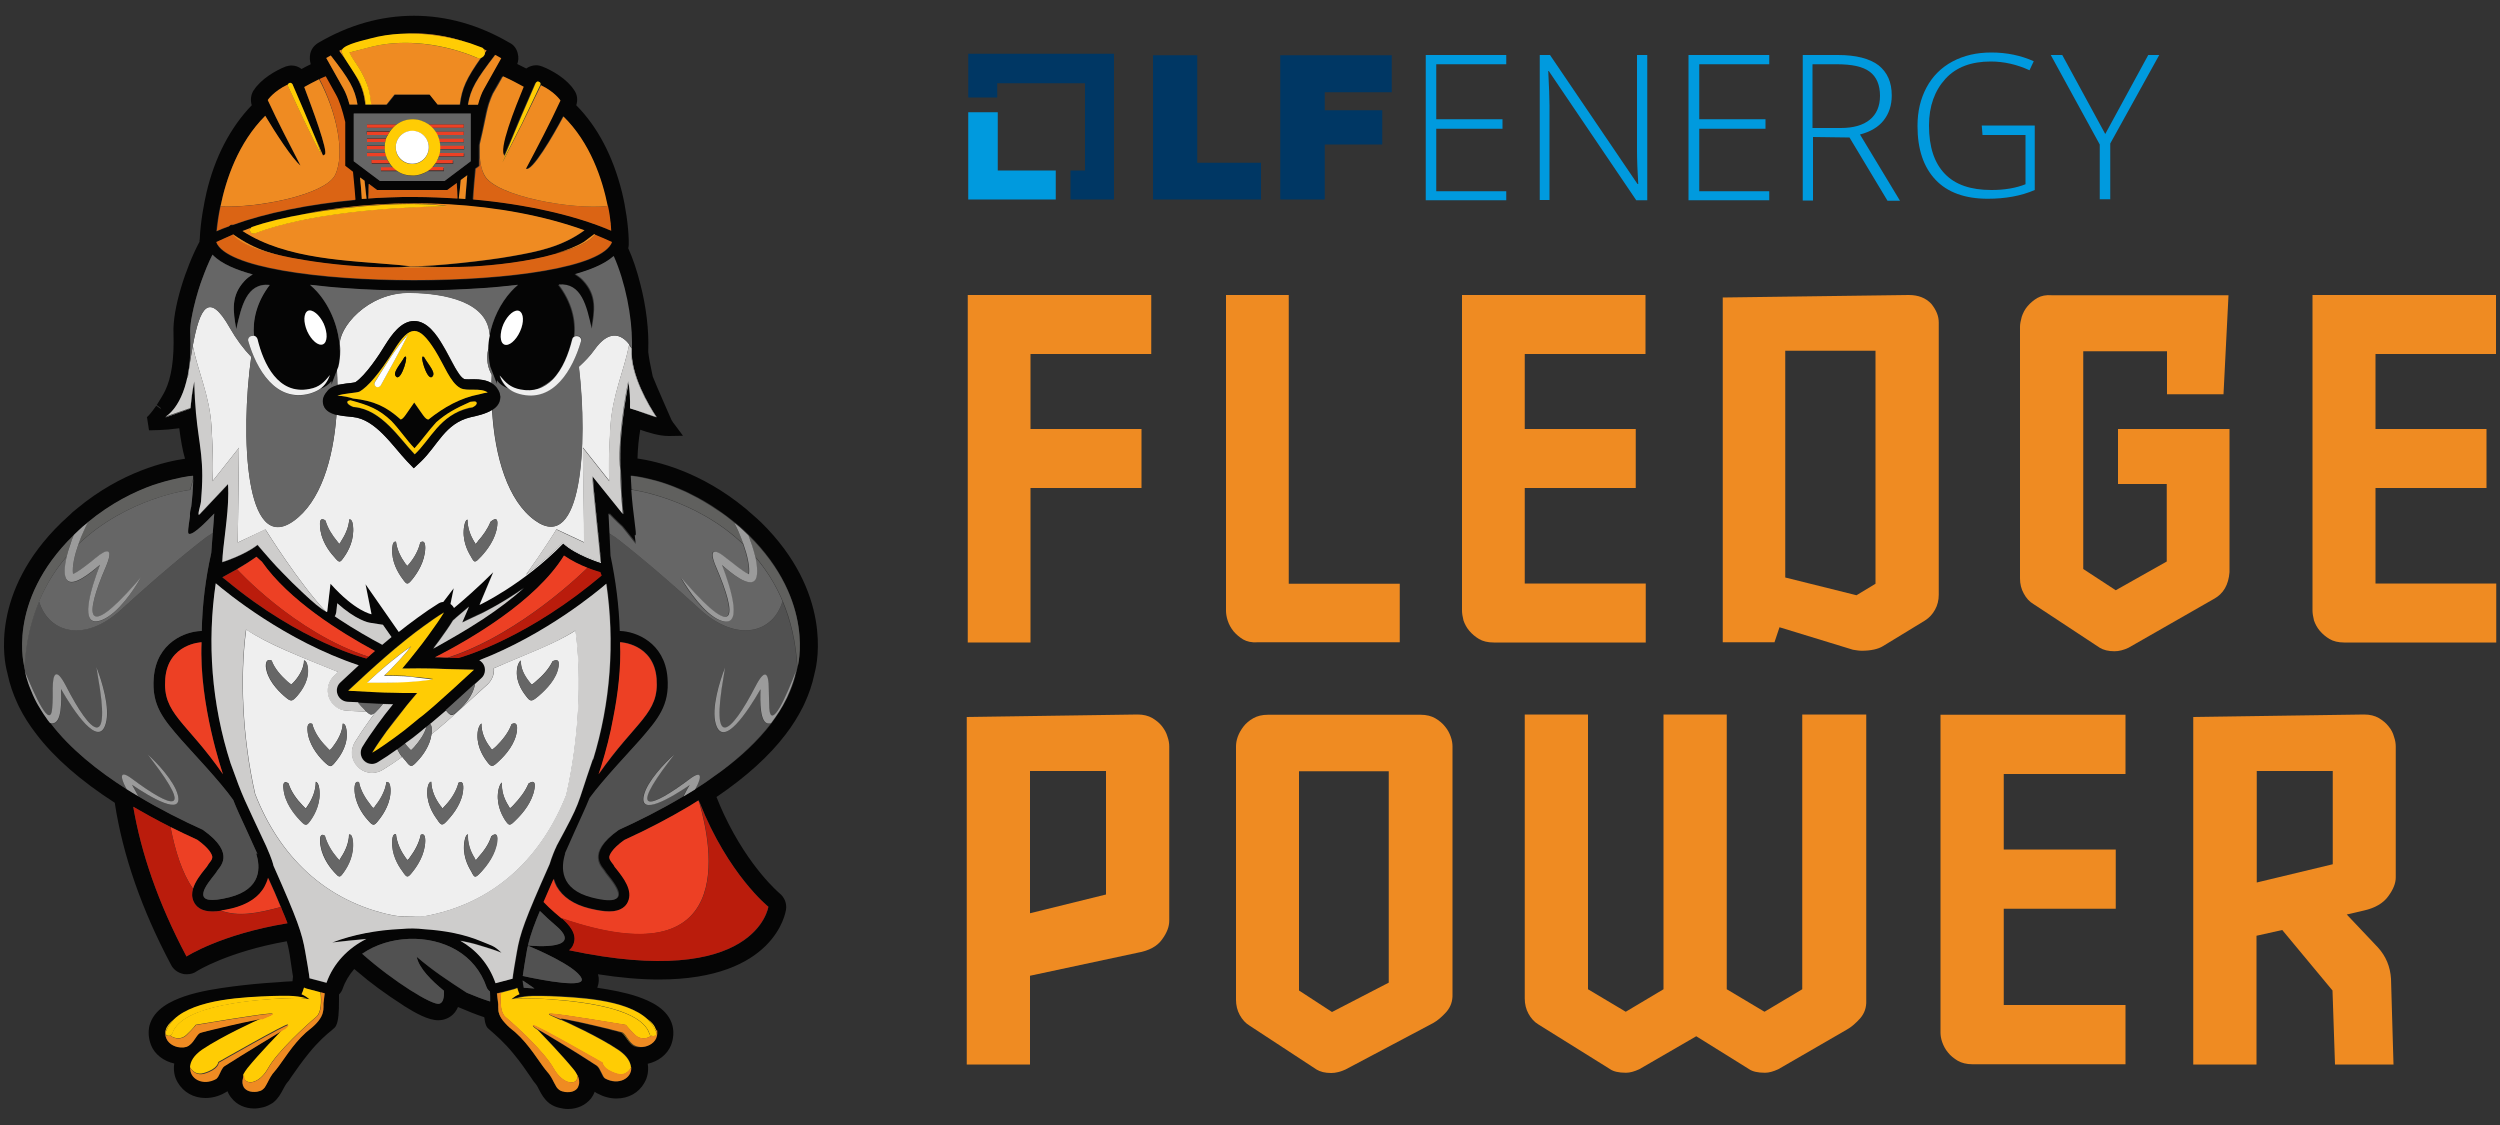 <?xml version="1.0" encoding="UTF-8"?> <svg xmlns="http://www.w3.org/2000/svg" xmlns:xlink="http://www.w3.org/1999/xlink" version="1.1" x="0px" y="0px" viewBox="0 0 1000 450" style="enable-background:new 0 0 1000 450;" xml:space="preserve"><rect x="0" y="0" width="1000" height="450" fill="#333333" stroke="none"/> <style type="text/css"> .st0{fill:none;} .st1{fill:#050505;} .st2{fill:#ED4024;} .st3{fill:#BA1C0C;} .st4{fill:#515151;} .st5{fill:#666666;} .st6{fill:#60605E;} .st7{fill:#9B9B9B;} .st8{fill:#FFCC04;} .st9{fill:#EF8B22;} .st10{fill:#CECDCC;} .st11{fill:#EFEFEF;} .st12{fill:#FFFFFF;} .st13{fill:#DB6414;} .st14{fill:#009ADE;} .st15{fill:#003764;} .st16{opacity:0.8;fill:#050505;} .st17{opacity:0.8;fill:#FFFFFF;} </style> <g id="Layer_2"> </g> <g id="Layer_1"> <g> <polygon class="st0" points="519.7,396.1 532.9,404.7 555.6,393 555.6,308.4 519.7,308.4 "></polygon> <polygon class="st0" points="714.1,231.1 742.6,238.2 750.2,233.5 750.2,140.3 714.1,140.3 "></polygon> <polygon class="st0" points="412,365.3 442.4,357.8 442.4,308.4 412,308.4 "></polygon> <path class="st0" d="M736.3,51.4c5,0,8.9-1.1,11.6-3.3s4.1-5.4,4.1-9.6c0-4.4-1.4-7.7-4.1-9.6c-2.7-2.1-7.1-3-13.3-3H725v25.6h0.2 H736.3z"></path> <polygon class="st0" points="902.6,352.9 933.1,345.7 933.1,308.4 902.6,308.4 "></polygon> <path class="st1" d="M300.5,205.4c-0.6-0.5-1.2-1-1.7-1.5l-0.6-0.5c-17.9-14.8-35.5-18.9-43.2-20c0.1-4.1,0.5-8,1.1-11.5 c3.2,1.1,7.5,2.5,11.4,2.5c0.1,0,0.3,0,0.4,0l5.3-0.1L270,170c-0.5-0.6-1-1.3-1.4-2c-0.7-1.6-5.7-12.9-7.5-17.4 c-1-4.6-1.6-7.9-1.8-9.8l0-0.2c0-0.2,0-0.4,0-0.6c0.3-7.7-0.8-17.4-3.2-26.5c-1.3-5.2-2.9-10-4.8-14.2c0.1-0.5,0.2-1,0.2-1.5 c0-0.2,0-0.3,0-0.5l0-0.2c0-0.4,0-0.8,0-1.1c-0.2-5.9-1.2-12.9-2.7-19.1c-3.6-14.4-9.7-26.1-18.3-34.8c0.7-2.1,0.4-4.3-0.8-6 c-2.9-4.5-8.7-7.9-12.8-9.5c-0.8-0.3-1.6-0.5-2.4-0.5c-1.5,0-2.9,0.5-4,1.3c-1.2-0.6-2.4-1.2-3.6-1.8c0.5-1.3,0.6-2.7,0.2-4.2 c-0.4-1.9-1.6-3.5-3.3-4.3c-12.3-7.2-25.2-10.8-38.2-10.8c-13.1,0-26,3.6-38.4,10.9c-1.7,1.1-2.7,2.5-3.1,4.3 c-0.3,1.4-0.2,2.8,0.2,4.2c-1.2,0.6-2.5,1.2-3.7,1.9c-1.1-0.9-2.5-1.4-4-1.4c-0.8,0-1.6,0.2-2.3,0.4c-4.1,1.6-9.9,5-12.8,9.5 l-0.1,0.1c-1.1,1.8-1.3,3.9-0.7,5.9C92.2,50.9,85.9,62.9,82.6,77c-0.9,3.9-2.4,11.5-2.7,18.6c-0.1,0.4-0.1,0.7-0.1,1.1 c-5.4,10.1-10.9,26.8-10.4,36.8c0.3,9.9-0.8,17.6-3.4,22.9c-0.8,1.6-2.1,3.7-3.3,5.6l1.4,1l0.2,0.4l0.2,0.3l-2-1.4 c-2.2,3.2-3.5,4.4-3.8,4.6c0,0,0.1,0,0.1,0l0.8,5.2c0.3,0,0.7,0,1.1,0c1.7,0,4.1-0.1,6.6-0.3l4.4-0.5c0.6,4.7,1.3,8.7,2.3,12.2 c-7.3,1-25.3,5-43.3,20l-0.6,0.5c-0.6,0.5-1.2,0.9-1.7,1.5c-1.2,1.1-2.4,2.2-3.8,3.5C-4.3,237,1.8,265,2.8,268.6 c0.1,0.4,0.2,0.9,0.3,1.3c0.8,3.8,2.1,7.6,3.8,11.3c0.2,0.4,0.4,0.8,0.6,1.3l0.2,0.4c1.8,3.6,4.1,7.2,6.8,10.7 c7.3,9.6,17.9,18.8,31.4,27.5c3.2,21,10.8,42.8,22.5,64.8c0.9,1.8,2.6,3.1,4.6,3.6c0.6,0.2,1.2,0.2,1.8,0.2c1.4,0,2.8-0.4,3.9-1.2 c0.1-0.1,12.4-7.8,36-12c0.3,1.1,0.6,2.2,0.8,3.3l0.4,2.2c0.2,1.4,0.4,2.7,0.6,4.1c0.2,1.3,0.4,2.6,0.6,4c0,0,0.1,0.3,0.1,0.4l0,0 c-0.1,0.7-0.1,1.3-0.2,2c-2.1,0.1-4,0.2-6,0.4c-6.8,0.4-12.5,1-18,1.7c-6,0.8-13,1.8-19.4,4c-5.1,1.8-12,4.9-13.8,11.6 c-0.6,2.5-0.4,5.2,0.6,7.8c1.4,3.7,5.1,6.5,9.3,7.4c-0.4,2.6,0,5.3,1.4,7.6c2.3,3.9,6.3,6.2,11.1,6.2c2.6,0,5.3-0.7,7.6-2 c0.4-0.2,0.8-0.5,1.2-0.7c0.4,1,0.9,1.9,1.6,2.7c2.1,2.7,5.4,4.2,9.1,4.2c1.2,0,2.4-0.2,3.6-0.5c1.3-0.3,2.6-1,3.9-1.8l0.1-0.1 c2-1.6,3-3.5,3.9-5.2c0.6-1.1,1.1-2.1,1.8-2.9l0.1-0.1c0.3-0.3,0.6-0.8,1.4-2c1.6-2.3,4.3-6.2,7.1-9.6c3.7-4.6,7.3-7.7,9.1-9.1 c1.1-0.9,1.5-1.3,1.8-2c0.9-2,1.1-5.2,1.1-10.2c0-0.7,0-1.4,0-2.1c0.7-0.7,1.2-1.5,1.5-2.4c1-2.9,2.6-5.5,4.6-7.8 c0.4,0.3,0.8,0.7,1.2,1c5.3,4.6,11.5,9.1,18.5,13.6l0.1,0.1c4.8,3,9.8,5.8,13.8,5.8c0.7,0,1.3-0.1,1.9-0.2c2.1-0.5,4.6-1.8,6-5.1 c3.7,1.6,7.2,3,10.5,4.1c0.2,1.5,0.4,2.5,0.8,3.4c0.3,0.7,0.7,1.1,1.8,2c1.7,1.5,5.4,4.6,9.1,9.2c2.8,3.3,5.4,7.2,7,9.5 c0.8,1.2,1.1,1.7,1.4,2l0.1,0.1c0.7,0.8,1.3,1.8,1.8,2.9c0.9,1.7,1.9,3.6,3.9,5.2l0.1,0.1c1.2,0.9,2.6,1.5,3.9,1.8 c1.2,0.3,2.4,0.5,3.6,0.5c3.7,0,7-1.5,9.2-4.2c0.6-0.8,1.1-1.7,1.5-2.7c0.3,0.3,0.7,0.5,1.1,0.7c2.4,1.3,5,2,7.6,2 c4.8,0,8.9-2.3,11.1-6.2c1.4-2.3,1.8-5,1.4-7.7c4.2-0.9,7.8-3.7,9.3-7.4c1-2.6,1.2-5.3,0.6-7.8c-1.7-6.7-8.7-9.8-13.8-11.6 c-5.3-1.8-11-2.8-16.3-3.6c0-0.1,0.1-0.2,0.1-0.3c0.6-1.6,0.7-3.4,0.2-5.1c8.9,1.4,17,2.1,24.4,2.1c46.3,0,50.6-26.7,50.8-27.9 c0.4-2.5-0.6-5-2.6-6.6c-0.1-0.1-12.1-10.1-22.1-31.3c-1.1-2.3-2.1-4.7-3.1-7.2c11.8-8,21.1-16.4,27.7-25.1 c2.7-3.5,4.9-7.1,6.8-10.8l0.2-0.4c0.2-0.4,0.4-0.8,0.6-1.3c1.7-3.7,3-7.5,3.8-11.3c0.1-0.4,0.2-0.9,0.3-1.3 c0.9-3.6,7-31.6-21.6-59.7C303,207.6,301.8,206.5,300.5,205.4z M319,266.9c-0.1,0.5-0.2,1-0.3,1.4c-0.2,0.8-0.4,1.7-0.6,2.5 c-0.7,2.5-1.6,4.9-2.7,7.3c-0.2,0.5-0.5,1-0.7,1.5c-1.7,3.3-3.7,6.5-6,9.6c-5.4,7.1-12.3,13.5-19.9,19.1c-0.7,0.5-1.4,1-2.1,1.5 c-1.4,1-2.8,2-4.2,3c-1.4,1-2.9,1.9-4.3,2.8c-1.5,1-3.1,1.9-4.6,2.8c-9,5.4-18,9.9-25.8,13.4c-13.9,9.8-6.3,15.2-5.6,16.7 c0.8,1.7,14.5,15.3-5.1,10.3c-12.9-3.3-12.5-12-10.6-17.7c-0.1,0.1-0.2,0.1-0.2,0.2c0,0,0,0,0,0c2.5-5.5,5-11,7.4-16.5 c0.9-1.9,1.7-3.9,2.5-5.8c5.3-7.3,16.8-19.4,20.2-23.3c7.2-8.3,11.9-13.7,11-24.8c-1.1-14.3-12.8-18.5-18.8-18.7l-0.3,0 c-0.3-10.1-1.6-20.2-3.7-30.1l-0.4-8.9l-0.4-8c0.9,0.9,3.1,3.3,5.4,5.3l5.5,6.9l-0.4-3.5c0.1,0,0.2,0,0.3,0 c0.6-0.4-0.9-8-1.7-18.3c-0.1-1.7-0.2-3.5-0.3-5.4c1.5,0.2,4.2,0.5,7.9,1.5c2.6,0.6,5.6,1.5,8.9,2.8c1.7,0.6,3.4,1.4,5.2,2.2 c0.6,0.3,1.2,0.6,1.8,0.9c3.7,1.8,7.5,4,11.5,6.8c2,1.4,4,2.9,6,4.5c0.7,0.6,1.5,1.2,2.2,1.8c1.2,1.1,2.4,2.2,3.5,3.3 C326.5,240.7,319,267,319,266.9C319,266.9,319,266.9,319,266.9z M262.5,411.9c0.3,1,0.3,2.2-0.3,3.5c-1,2.3-3.8,3.6-6.3,3.5 c-1.2,0-2.3-0.3-3.1-1c-2-1.7-2.9-4.5-4.4-4.9c-1.8-0.5-3.5-0.9-5-1.3c-9.4-2.3-14.8-3.4-17.4-3.9c-1-0.2-1.5-0.3-1.8-0.3l0,0.1 c1.7,0.7,15.6,7.1,23.3,12.3c3.4,2.3,4.8,4.8,4.8,6.9c0,0,0,0,0,0c0.4,4.5-5,7.6-10.4,4.6c-1.2-0.6-1.8-4-3.3-5.1 c-8.2-5.4-21-13.1-23.7-14.6c2.1,2.1,9.8,10.1,14.3,15.7c0.7,0.9,1.3,1.8,1.7,2.6c0,0,0-0.1,0-0.1c0.8,1.6,0.9,3,0.5,4.1 c0,0.1,0,0.1-0.1,0.2c0,0.1-0.1,0.2-0.1,0.3c-0.1,0.1-0.1,0.3-0.2,0.4c0,0,0,0,0,0.1c-0.9,1.3-2.8,2-5.1,1.7 c-0.3,0-0.5-0.1-0.8-0.2c0,0,0,0-0.1,0c-1-0.2-1.7-0.8-2.3-1.5c-0.2-0.3-0.4-0.6-0.6-1c-0.2-0.3-0.4-0.7-0.6-1.1 c-0.7-1.4-1.5-3-2.9-4.5c-0.2-0.2-0.3-0.4-0.5-0.6c-2.6-3.2-6.6-10.1-11.9-14.8c-0.4-0.3-0.8-0.7-1.2-1c-0.4-0.4-0.9-0.7-1.2-1 c-0.8-0.7-1.4-1.3-1.9-1.9c-2.4-2.7-2.7-4.6-2.7-6.3c0-0.4,0-0.7,0-1.1s0-0.7-0.1-1.1c-0.1-1-0.3-2.1-0.4-3.3c0,0,0,0,0,0 c0.1,0,0.2,0,0.4-0.1l1.3-0.3l5.5-1.5c0.4-0.1,0.7-0.3,1-0.4c0.3,1,0.6,1.9,0.9,2.5c-1.3,0.5-2.3,1.3-3.2,2c0.5-0.1,1-0.2,1.6-0.3 c-0.1,0-0.1,0-0.2,0c4.6-1.3,9.2-1,14-0.9c10.3,0.4,30.1,1.1,38.8,9.2c1.8,1.3,3.1,2.8,3.5,4.4C262.4,412,262.4,412,262.5,411.9z M177.5,396.3c0.1,2.6-0.3,4.9-1.9,5.2c-2.7,0.7-18.2-8.8-30.8-20c10.8-7.4,26.7-8,37.8-1.4c5.6,3.3,9.7,8.3,11.9,14.6 c0.3,0.8,0.8,1.4,1.4,1.9c0,1.2,0.1,2.6,0.1,4c-3-1-6-2.1-9.1-3.4c-0.1,0-0.1,0-0.1,0c-7.6-4.9-13.4-8.7-20.2-14.5 C167.5,387.3,172.6,392.3,177.5,396.3z M123.5,412c-0.4,0.3-0.8,0.6-1.2,1c-5.3,4.7-9.3,11.5-11.9,14.8c-0.2,0.2-0.4,0.4-0.5,0.6 c-1.4,1.5-2.2,3.1-2.9,4.5c-0.2,0.4-0.4,0.8-0.6,1.1c-0.2,0.3-0.4,0.7-0.6,1c-0.6,0.7-1.3,1.3-2.3,1.5c0,0,0,0-0.1,0 c-0.3,0.1-0.5,0.1-0.8,0.2c-2.3,0.3-4.1-0.3-5.1-1.7c0,0,0,0,0,0c-0.1-0.1-0.1-0.2-0.2-0.4c-0.1-0.1-0.1-0.2-0.1-0.3 c0-0.1-0.1-0.1-0.1-0.2c-0.4-1.1-0.2-2.5,0.5-4.1c0,0,0,0.1,0,0.1c0.4-0.8,0.9-1.7,1.7-2.6c4.7-5.7,12.6-14,14.5-15.9 c-2,1.2-15.3,9.2-23.9,14.7c-0.2,0.2-0.5,0.4-0.7,0.7c-0.9,1.3-1.5,3.4-2.3,4.1c-0.1,0.1-0.2,0.2-0.3,0.3 c-5.4,2.9-10.8-0.1-10.4-4.6c0,0.1,0.1,0.1,0.1,0.2c0-2.2,1.4-4.8,4.9-7.1c7.7-5.3,21.6-11.6,23.3-12.3l0-0.1 c-0.2,0-0.8,0.1-1.8,0.3c-2.6,0.5-8,1.6-17.4,3.9c-1.6,0.4-3.2,0.8-5,1.3c-1.4,0.4-2.3,3.2-4.4,4.9c-0.8,0.7-1.9,1-3.1,1 c-2.5,0.1-5.3-1.2-6.3-3.5c-0.5-1.3-0.5-2.4-0.3-3.5c0,0,0,0.1,0.1,0.1c0.4-1.6,1.5-3,3.3-4.2c8.6-8.3,28.7-8.9,39-9.3 c4.7-0.1,9.3-0.4,14,0.9c-0.9,0-1.7-0.1-2.3-0.1c1.5,0.1,2.7,0.3,3.6,0.5c-0.9-0.8-1.9-1.5-3.2-2c0.3-0.6,0.7-1.6,1-2.7 c0.4,0.3,0.8,0.4,1.3,0.5l5.3,1.4l1.5,0.4c0,0,0.1,0,0.1,0c0,0,0,0,0,0c-0.1,1.2-0.3,2.3-0.4,3.3c0,0.4-0.1,0.7-0.1,1.1 c0,0.4,0,0.7,0,1.1c0,1.5-0.3,3.2-2,5.5C126.5,409.4,125.3,410.6,123.5,412z M20.2,289.3c-0.6-0.8-1.1-1.5-1.7-2.3 c-0.5-0.8-1.1-1.6-1.6-2.4c-1-1.6-1.9-3.2-2.8-4.9c-0.3-0.5-0.5-1-0.7-1.5c-0.4-0.8-0.7-1.6-1-2.4c-0.6-1.6-1.2-3.2-1.7-4.9 c-0.2-0.8-0.4-1.7-0.6-2.5c-0.1-0.5-0.2-1-0.3-1.4c0,0,0,0,0,0c0,0-7.5-26.2,19.7-52.9c1.1-1.1,2.3-2.2,3.5-3.3 c0.7-0.6,1.5-1.2,2.2-1.8c9.3-7.7,18.6-12.3,26.1-14.9c0.5-0.2,1.1-0.4,1.6-0.5c1-0.3,2-0.7,3-0.9c1-0.3,1.9-0.5,2.7-0.7 c1.3-0.3,2.5-0.6,3.5-0.8c0.3-0.1,0.7-0.1,1-0.2c0.6-0.1,1.2-0.2,1.7-0.3s1-0.1,1.4-0.2c0.4,0,0.7-0.1,0.9-0.1c0.1,0,0.2,0,0.2,0 c0,0.4,0,0.9,0,1.3c-0.1,4.1-0.5,7.8-0.8,10.9c-0.4,1.5-0.6,2.7-0.5,3.8c-0.6,4.3-1,6.9-0.5,7.1c1.8,0.9,8.4-6.3,10.2-8.1 c0,0.8-0.3,3.9-0.6,7.8c-0.2,2.5-0.4,5.3-0.6,8c-2.3,10.2-3.6,20.6-3.8,31.2l-0.4,0c-6,0.2-17.7,4.5-18.8,18.7 c-0.9,11.1,3.9,16.6,11,24.8c3.5,4.1,15.8,16.9,20.8,24.1c0.7,1.7,1.4,3.3,2.1,5c2.5,5.6,5,11.2,7.6,16.7 c-0.1-0.1-0.3-0.2-0.4-0.3c0,0-0.1-0.1-0.2-0.2c1.8,5.7,2.2,14.4-10.6,17.7c-8,2-10.5,1-10.5-1.1c0-0.5,0.1-1,0.3-1.6 c0.1-0.4,0.3-0.8,0.5-1.1c1.4-2.7,4.2-5.8,4.6-6.5c0.6-1.5,8.3-6.9-5.6-16.7c-7.7-3.5-16.8-8-25.8-13.4c-1.5-0.9-3.1-1.9-4.6-2.8 C39.2,308.4,28,299.5,20.2,289.3z M106.1,46.4c3.9,6.6,11,17.5,14.1,19.9c-4.5-8.7-9-17.3-13.1-26.2c0,0,2.3-3.5,8-6.2 c0.1-0.3,0.3-0.6,0.6-0.7c0.3-0.2,0.6-0.1,0.9,0.1c0.1,0,0.1,0,0.1-0.1l0.2,0.4c0,0,0.1,0.1,0.1,0.1c1.2,2.8,5.8,13.3,8.8,20.7 l3.4,7.9l0.7-0.4c1.6-1-5.2-19-8.2-27c1.9-1.1,3.9-2.2,5.9-3.1c0,0,0,0,0,0c0.8-0.4,1.7-0.8,2.5-1.1c1.3,2.4,2.7,4.8,4,7.2 c1.5,2.6,2.7,6.5,3.8,11.1v17.5l3.1,2.4c0.4,3.8,0.8,7.6,1,11.2c-18.4,1.7-35.7,5.2-49,10c-0.5-0.1-1,0-1.3,0.3 c0,0.1-0.1,0.1-0.1,0.2c-1.8,0.7-3.4,1.3-5.1,2c0.2-2.6,0.7-6,1.5-9.8c0,0,0.1,0,0.1,0C90.4,71.7,95.3,57.1,106.1,46.4z M130.5,23.2c0.6-0.4,1.2-0.6,1.8-1c7.5,9.7,9.7,13.3,10.7,19.6h-3.2c-0.7-2.6-1.5-4.8-2.4-6.3C130.5,23.2,130.5,23.2,130.5,23.2z M215.6,32.7c0.6,0.1,0.9,0.8,0.6,1.3c0,0,0,0,0,0c5.6,2.7,7.8,6.1,7.8,6.1c-4.3,9.3-9,18.2-13.8,27.3c2.4,1.4,10.8-13,15-20.9 c10.7,10.6,15.5,25,17.7,35.8c0,0,0,0,0,0c0.3,1.3,0.5,2.6,0.7,3.8c0,0,0,0.1,0,0.1c0.1,0.5,0.2,1,0.2,1.5c0,0.1,0,0.2,0,0.2 c0.1,0.4,0.1,0.9,0.2,1.3c0,0.1,0,0.2,0,0.3c0.1,0.4,0.1,0.8,0.1,1.2c0,0.1,0,0.1,0,0.2c0.1,0.5,0.1,0.9,0.1,1.3 c-13.8-6.1-33.7-10.6-55.2-12.5c0.3-4.1,0.6-8.3,1-12.3l1.5-1.1V62v-2.7v-1.2c0-0.2,0.1-0.3,0.1-0.5c0.7-3,1.5-6.1,2-9 c0.4-1.9,0.9-4.5,1.6-6.8c0.5-1.5,1-3,1.6-4.1c0,0,0,0,0-0.1c1.3-2.3,2.6-4.7,4-7c2.8,1.2,5.6,2.6,8.3,4.2 c-3.2,8-10.3,25.6-7.6,27.6l3.8-8.8c2.6-6.5,2-4.9,8.7-20.3C214.6,32.7,215.1,32.4,215.6,32.7z M183.3,263.2l-4.1-0.1l-1.4,0 l-2-0.1c-0.6,0-1.2,0-1.8,0c14.1-7.2,40.3-22.4,51.6-40.7c2.9,2,6.3,3.7,9.4,4.9c1.5,0.6,3,1.1,4.3,1.5c0.2,0.1,0.5,0.1,0.7,0.1 l0.1,0l0.4,1.4c0,0-1.8,1.6-5,4.1C207.1,256.9,183.4,263.2,183.3,263.2z M189.5,267.8l-8.5,7.8l-3.8,3.4l-3.8,3.4l-3.9,3.3 c-1.3,1.1-2.6,2.2-4,3.2c-2.7,2.1-5.4,4.2-8.1,6.3c-2.8,2-5.6,4-8.6,5.8c1.8-3,3.8-5.8,5.8-8.6c2-2.8,4.1-5.5,6.3-8.1 c1.1-1.3,2.2-2.6,3.2-4l2.7-3.2c-0.9,0-1.9,0-2.8,0c-2.3,0-4.5,0-6.8-0.1c-2.3-0.1-4.5-0.1-6.8-0.2l-11.2-0.6l7.9-7.3 c2.4-2.2,4.8-4.3,7.2-6.4c2.4-2.1,4.9-4.2,7.4-6.2c0.5-0.4,1-0.8,1.5-1.2c2-1.6,4.1-3.2,6.2-4.7c2.6-1.9,5.3-3.8,8.1-5.5 c-1.7,2.8-3.6,5.5-5.5,8.1c-0.3,0.5-0.7,0.9-1,1.4c-1.6,2.2-3.2,4.3-4.9,6.4c-1.7,2.2-3.5,4.3-5.3,6.5c1,0,2.1,0,3.1,0 c2.3,0,4.5,0,6.8,0c2.3,0,4.5,0.1,6.8,0.2L189.5,267.8z M90.4,232.1c-0.6-0.5-1.1-0.9-1.5-1.2c0,0,0,0,0,0l0,0c0,0,0,0,0,0 c0,0,0,0,0,0c1.7-0.9,3.7-2,5.8-3.2c2.6-1.5,5.3-3.2,7.8-5c0.7,0.6,1.4,1.3,2.2,2c10.7,15.3,31.3,28.2,45.2,35.7 c-1.2,1-2.3,2-3.4,3c0,0,0,0,0,0l0,0C146.6,263.4,120.5,257.1,90.4,232.1z M89.2,309.7c-14.9-21.4-24.2-24.1-23.1-38.2 c1.1-14.1,14.6-14.6,14.6-14.6C79.5,281.7,89.2,309.7,89.2,309.7z M93.2,93.9C93.2,93.9,93.2,93.9,93.2,93.9 c0-0.1,0.1-0.1,0.2-0.1c9.1,6.4,16.5,8.2,27.7,10.2c0.2,0,0.4,0.1,0.7,0.1c10.1,1.7,24.4,3.1,35.1,2.9c1,0,2,0,2.9-0.1l4.6-0.4 c0,0-0.1,0-0.1,0l-4.6-0.5c-20.1-1.8-45-2.2-62.6-13.6c1-0.4,2.1-0.7,3.1-1.1c0.1-0.2,0.4-0.4,0.6-0.5c5.6-2,13.2-3.9,21.6-5.3 c36.3-7.1,79.2-4.9,111.4,6.7c-8.9,6.5-18.4,8.5-29.4,10.4c-9.4,1.7-30.7,4.1-40,4c5.4,0.1,9.6,0.3,14.2,0.3c3.1,0,6.4,0,10.2-0.2 c9-0.5,22.5-2,33.4-5.1c4.3-1.3,8.3-2.8,11.4-4.7l4.1-3.1c0.2,0.1,0.3,0.1,0.5,0.2c0,0,0,0-0.1,0.1c2.3,0.9,4.5,1.9,6.7,2.9 c-7.8,20.3-150.5,20.3-158.3,0C88.7,95.8,90.9,94.8,93.2,93.9z M183,79.4c-5.6-0.4-11.2-0.6-17-0.6c-0.1,0-0.1,0-0.2,0 c-1.4,0-2.8,0-4.2,0c-0.2,0-0.3,0-0.5,0c-3.6,0.1-7.2,0.2-10.7,0.4c-1,0.1-2.1,0.1-3.1,0.2c0.1-2,0.2-4,0.2-5.9l0.2,0.1l3.2,2.4 h28.1l3.8-2.8c0,0.2,0,0.3,0,0.5C182.9,75.6,182.9,77.5,183,79.4z M141.5,64.5V45.4h23.4h23.4v19.1l-10.5,7.9h-12.9H152 L141.5,64.5z M184.3,72l2.6-1.9c-0.3,3.3-0.5,6.5-0.7,9.5c-0.9-0.1-1.8-0.1-2.6-0.2C183.8,76.9,184.1,74.5,184.3,72z M145.9,72.3 c0.2,2.4,0.5,4.8,0.8,7.2c-0.6,0-1.3,0.1-1.9,0.1c-0.2-2.7-0.4-5.7-0.7-8.7L145.9,72.3z M201.4,129.6c1.7-3.7,4.5-6,6.3-5.2 c1.8,0.9,1.9,4.5,0.3,8.2c-1.7,3.7-4.5,6-6.3,5.2C199.9,137,199.8,133.3,201.4,129.6z M129.2,137.8c-1.8,0.8-4.6-1.5-6.3-5.2 c-1.7-3.7-1.5-7.3,0.3-8.2c1.8-0.8,4.6,1.5,6.3,5.2C131.2,133.3,131,137,129.2,137.8z M66.1,166.8c0,0,7.3-3.6,9.5-19.6 c0.5-3.7,0.7-8.1,0.5-13.4c-0.1-1.6,0.1-3.7,0.4-6c0.2-1.5,0.6-3.2,1-4.9c0.5-2.2,1.1-4.4,1.8-6.7c0.3-0.9,0.6-1.8,0.9-2.8 c0.2-0.5,0.3-0.9,0.5-1.4c1.3-3.6,2.7-7.1,4.3-10.2c3.6,3.8,10,6.3,16.1,7.9c-1.2,0.7-2.2,1.5-3.3,2.6c-5.5,5.9-4.6,12-3.3,19.3 c2-9.1,4.1-18.6,13.4-17.7c-5.3,6.9-7,14.1-6.3,20.5c0.6,0.2,1.1,0.7,1.3,1.3c2.4,10,8.3,22.4,20.7,20c4.1-0.8,5.9-2.7,8.3-5.6 c-0.9,2.4-2.1,4.2-3.9,5.5c1.8-0.7,3.4-1.7,4.5-3.1c0,0.5,0,0.9,0,1.4l2.1-5.5l0.6-1.5c0.5-2.1,0.7-4.2,0.7-6.4 c0-8.7-3.7-17.7-9.1-23.8c-0.9-1-1.8-1.9-2.8-2.7c4.5,0.5,9.1,1,13.6,1.3c9.3,0.8,18.7,1,28,1s18.7-0.4,28-1 c4.5-0.3,9.1-0.8,13.6-1.3c-1,0.9-2,1.8-2.8,2.7c-4.2,4.7-7.3,11-8.6,17.7c-0.3,1.7-0.5,3.5-0.6,5.3c-0.1,2.4,0.1,4.9,0.7,7.2 l2.7,7c0-0.5,0-1,0-1.5c1.3,1.8,3.2,2.9,5.4,3.6c-2-1.3-3.4-3.1-4.3-5.8c2.4,2.9,4.2,4.9,8.3,5.6c2.7,0.5,5,0.4,7.1-0.3 c0.1,0,0.1,0,0.2-0.1c1.9-0.8,3.8-2,5.5-3.5c4.1-4.1,6.6-10.5,7.9-16.1c0.1-0.5,0.4-0.9,0.8-1.1c0.7-6.5-1-13.8-6.3-20.7 c9.2-0.8,11.2,8.7,13.2,17.7c1.3-7.3,2.2-13.4-3.3-19.3c-1-1.1-2.1-1.9-3.3-2.6c5.7-1.6,11.6-3.8,15.4-7.2 c4.7,10.5,7.3,24.4,7.3,34.5c0,0.9,0,1.8,0,2.6c-0.5,10.2,6.9,22.7,10,27.3c0,0.1-9.5-3.3-10.4-3.7c0,0,0-0.1,0-0.1 c0,0-0.1,0-0.1-0.1c0.1-3.6-0.1-7-0.6-10.4c-1.1,5.3-4.4,24.4-3.1,35.5c0.1,9.7,1,17.4,1,17.4l-0.1-0.2c0,0,0,0,0,0l-12-14.9 c-0.3,1,3.1,31.3,3.2,34.4c0,0-10.1-3.1-15.1-7.8c-16,16.4-33.5,24.6-33.5,24.6l5.5-13.1c-5.9,5.9-12.5,11.5-15.7,14.3 c-0.2-0.4-0.5-0.7-0.8-1.1c-0.2-0.2-0.4-0.4-0.6-0.5l1.3-6.3l-4.2,5.5c-0.7,0.1-1.3,0.3-1.9,0.6c-2.7,1.6-5.4,3.5-8.4,5.7 c-2.7,2-5.2,3.9-7.5,5.7l-13.3-19.1l2.4,12c0,0-6.5-1-16.4-12.2l-1.3,11.1c0,0.2-0.2,0.2-0.5,0.1c0,0,0,0,0,0c0,0-0.1,0-0.1-0.1 c-1.4-0.6-4.9-3.5-9.4-7.7c0,0,0,0,0,0c-0.1-0.1-0.1-0.1-0.2-0.2c-2.3-2.2-4.9-4.7-7.6-7.5c-3.3-3.4-6.7-7.2-10-11.1 c-5.2,4.2-14.1,6.9-14.1,6.9c0,0,0-0.1,0-0.1c0,0,0,0,0,0c0.2-6.5,2.4-18.1,2.4-27.4c0-1.3,0-2.5-0.1-3.7l-11.3,12 c-0.4,0.4-0.5,0.2-0.5-0.1c-0.1-0.9,0.9-3.8,1-5c0.4-4,0.5-7.3,0.5-10.2c0-12.6-2.8-18-3.2-37.7c-0.9,4.1-1.3,7.4-1.5,10.6 l-10.1,3.6c0,0,0.2-0.1,0.5-0.3L66.1,166.8z M175.8,255.8c2-2.8,3.8-5.3,5.3-7.8l0.7-0.6c0.2-0.2,2.5-2,5.7-4.9l-2.7,6.3l8.5-4 c0.5-0.2,7.3-3.4,16.2-9.8c-4.6,4.1-10,8.2-16.3,12.4c-7.3,4.8-14.5,8.8-20.1,11.7C174.1,258.2,174.9,257,175.8,255.8z M135.5,247.6c-0.5-0.4-1.1-0.7-1.6-1.1c0.3-0.5,0.5-1,0.6-1.6l0.4-3.6c7.5,6.8,12.5,7.7,13.1,7.8l5.1,0.8l0-0.1l3.5,5.1 c-1.2,1-2.4,2-3.7,3.1C147.8,255.2,141.7,251.7,135.5,247.6z M193.5,35.5c-0.9,1.6-1.7,3.7-2.4,6.3h-4c1.1-6.4,3.3-10,10.8-19.8 l0.1-0.1c0.8,0.4,1.5,0.9,2.3,1.3C200.4,23.2,200.4,23.2,193.5,35.5z M193.4,19.6c0.4,0.2,0.8,0.4,1.3,0.6c-0.3,0.3-0.5,0.7-0.7,1 c0,0.3-0.1,0.6-0.3,0.9c-0.3,0.5-0.6,0.8-1.1,1c-5.9,8.3-7.7,12.2-8.5,18.8h-8.9l-3.2-4h-7h-7l-3.2,4h-6.2h-2.2h-0.2 c-0.6-4.7-1.7-8-4.4-12.6c-1-1.5-2-3-2.9-4.5c-0.9-1.3-1.9-2.7-3.1-4.3c0.4-0.2,0.8-0.3,1.1-0.5c1.1-2.3,9.7-4,11.3-4.5 c4-1.1,8.1-1.7,12.2-1.9c9.3-0.7,18.6,0.5,27.7,3.9c1.7,0.5,3.3,1.1,4.9,1.8C193,19.3,193.2,19.4,193.4,19.6z M112.4,362.8 c0.1,0.4,0.3,0.7,0.4,1.1c0.8,1.8,1.5,3.6,2.2,5.4c-26.7,4.4-40.4,13.3-40.4,13.3c-11.5-21.7-18.2-41.7-21.3-59.9 c4.7,2.8,9.6,5.5,14.9,8.1c3.4,1.7,6.9,3.4,10.7,5.1c5.2,3.7,5.9,6.1,6,6.7c0.1,0.8-0.3,1.4-1.1,2.5c-0.4,0.4-0.7,0.9-1,1.5 c-0.2,0.2-0.5,0.7-0.8,1c-1.7,2.1-3.9,4.9-4.8,7.9c-0.5,1.7-0.6,3.5,0.3,5.2c0.9,1.8,2.9,3.9,7.5,3.9c1,0,2.1-0.1,3.4-0.3 c1.4-0.2,2.9-0.5,4.6-0.9c6.3-1.6,10.7-4.6,13.1-8.8c0.6-1,1-2.2,1.3-3.3C109.1,355,110.8,358.9,112.4,362.8z M130.6,393.2 l-6.8-1.8c0,0,0-1-1.7-10.6c-1.3-7.6-2.9-12.5-12.7-34.4c-0.6-2.7-2.4-6.7-2.9-7.8c-9.2-19.8-9-18.5-14.3-33.3 c-7.6-23.7-9.4-48.3-5.9-71.9c4.1,3.5,27.7,23.1,57.2,32.8l-7.3,6.8c-1.3,1.2-1.8,3.1-1.2,4.8s2.2,2.9,4,3l4.2,0.2l7,0.4 c1,0.1,2,0.1,3,0.1c1.1,0,2.2,0.1,3.3,0.1c0,0,0.7,0,0.8,0c-2.2,2.7-4.3,5.4-6.3,8.2c-2.3,3.2-4.3,6.1-6,8.9 c-1.1,1.8-0.8,4.1,0.7,5.5c0.9,0.9,2,1.3,3.2,1.3c0.8,0,1.6-0.2,2.3-0.7c2.5-1.5,5-3.2,7.8-5.2c0.4-0.3,0.7-0.5,1.1-0.8 c0.7-0.5,1.4-1,2-1.5c2.1-1.6,4.2-3.2,6.3-4.8c0.8-0.6,1.5-1.2,2.3-1.9c0.1-0.1,0.2-0.2,0.4-0.3l1-0.8l0.4-0.3c0,0,4-3.4,4-3.4 l2-1.7l1.9-1.7l9.8-8.9l2.5-2.3c1.4-1.2,1.8-3.2,1.2-4.9c-0.4-1-1.1-1.8-2-2.3c26.6-10.3,47.1-27.4,50.8-30.6 c3.4,23.2,1.8,47.4-5.4,70.7c0-0.3,0.1-0.5,0.1-0.8c-0.1,0.3-0.2,0.6-0.3,0.9c-6.8,19.6-4.1,15.2-14.3,34.1c0,0.1-0.1,0.2-0.1,0.3 c-0.5,0.9-1.9,4.4-2.7,7c-10,22.5-11.8,27.6-13.1,35.2c-1.7,9.6-1.7,10.6-1.7,10.6l-6.8,1.8c-2.7-7.7-7.8-13.4-14.1-17 c2.7,0.5,5.3,1.1,7.8,1.9c3.2,1,5.5,1.7,8.7,2.9c-3.3-3.1-4-2.8-8.2-4.6c-6.7-2.8-14.6-4.4-22.7-4.8c-3-0.4-6.1-0.4-9.2-0.1 c-9.8,0.4-19.6,2.3-27.6,5.4c4.4-0.5,8.9-1,13.6-1.4C139.3,379.2,133.4,385.2,130.6,393.2z M245.4,286.9 c1.8-9.1,3.2-19.9,2.7-30.1c0,0,13.5,0.5,14.6,14.6c1.1,14.1-8.2,16.8-23.1,38.2c0,0,0.4-1.1,1-3 C242.5,300.2,244.2,293.6,245.4,286.9z M246.8,347.6c-0.3-0.3-0.6-0.8-0.8-1c-0.3-0.6-0.7-1-1-1.5c-0.9-1.1-1.2-1.7-1.1-2.5 c0.1-0.6,0.8-3,6-6.7c9.6-4.4,18.1-8.8,25.9-13.5c1.2-0.7,2.5-1.5,3.7-2.3c0.1,0.3,0.2,0.6,0.4,0.9c11.4,28.9,27.5,41.7,27.5,41.7 s-4.7,33.3-79.7,17.4c0.8-0.6,1.4-1.4,1.7-2.3c1.8-4.2-1.8-8.1-4.7-10.6c-0.9-0.8-1.8-1.5-2.7-2.3c-1.5-1.4-3-2.8-4.4-4.2 c1.3-3.1,2.7-6.1,4-9.2c0.3,1,0.7,2,1.2,3c2.4,4.3,6.8,7.3,13.1,8.8c3.3,0.8,5.9,1.2,8,1.2c4.7,0,6.7-2.1,7.5-3.9 C253.5,356.1,249.4,351,246.8,347.6z M232.6,391.3c1.8,4-14.7,1-23.5-0.9c0-0.2,0.1-0.4,0.1-0.6c0.4-2.7,0.8-5.4,1.3-8.1 c0.1-0.8,0.3-1.5,0.4-2.3c0.1-0.4,0.2-0.7,0.3-1.1C213.9,379.4,230.4,386.4,232.6,391.3z M213.8,395.4c-0.9-0.1-1.8-0.1-2.8-0.2 c-0.5,0-1-0.1-1.5-0.1c-0.1-0.5-0.1-1-0.3-1.4c-0.1-0.5-0.1-1-0.2-1.5C210.6,393.2,212.2,394.3,213.8,395.4z M215.9,364.4 c2,2,4.1,3.9,6.2,5.7c11.8,9.9-7.9,8.4-11,8.1C212.3,373.4,214.1,368.8,215.9,364.4z"></path> <path class="st2" d="M92.9,363.3c-1.7,0.4-3.2,0.7-4.6,0.9c7.2,2.6,14.6,1.1,24-1.4c-1.6-3.9-3.3-7.8-5.1-11.7 c-0.3,1.2-0.8,2.3-1.3,3.3C103.6,358.8,99.2,361.7,92.9,363.3z"></path> <path class="st2" d="M243.7,364.6c-2.1,0-4.7-0.4-8-1.2c-6.3-1.6-10.7-4.6-13.1-8.8c-0.5-0.9-0.9-1.9-1.2-3c-1.3,3-2.7,6.1-4,9.2 c1.4,1.5,2.9,2.9,4.4,4.2c0.9,0.8,1.8,1.5,2.7,2.3c70.9,24.5,60.3-28.7,55.2-46.2c-0.1-0.3-0.2-0.6-0.4-0.9 c-1.2,0.8-2.5,1.5-3.7,2.3c-7.8,4.6-16.2,9.1-25.9,13.5c-5.2,3.7-5.9,6.1-6,6.7c-0.1,0.8,0.3,1.4,1.1,2.5c0.4,0.4,0.7,0.9,1,1.5 c0.2,0.2,0.5,0.7,0.8,1c2.7,3.4,6.7,8.5,4.5,13.1C250.4,362.4,248.4,364.6,243.7,364.6z"></path> <path class="st2" d="M82,347.6c0.3-0.3,0.6-0.8,0.8-1c0.3-0.6,0.7-1,1-1.5c0.9-1.1,1.2-1.7,1.1-2.5c-0.1-0.6-0.8-3-6-6.7 c-3.7-1.7-7.3-3.4-10.7-5.1c1.9,9.8,4.7,18.5,9,24.7C78.1,352.5,80.3,349.7,82,347.6z"></path> <path class="st3" d="M224.6,367.2c2.9,2.6,6.5,6.4,4.7,10.6c-0.3,0.9-1,1.7-1.7,2.3c74.9,15.9,79.7-17.4,79.7-17.4 s-16-12.8-27.5-41.7C284.9,338.6,295.5,391.7,224.6,367.2z"></path> <path class="st3" d="M88.4,364.3c-1.2,0.2-2.4,0.3-3.4,0.3c-4.7,0-6.7-2.1-7.5-3.9c-0.8-1.7-0.8-3.5-0.3-5.2 c-4.3-6.1-7.1-14.9-9-24.7c-5.3-2.7-10.2-5.4-14.9-8.1c3.1,18.2,9.8,38.2,21.3,59.9c0,0,13.6-8.9,40.4-13.3 c-0.7-1.8-1.4-3.6-2.2-5.4c-0.1-0.4-0.3-0.7-0.4-1.1C103,365.4,95.5,366.9,88.4,364.3z"></path> <path class="st4" d="M280.2,243.9c-21-19.2-34.2-29.1-34.2-29.1s-0.9-0.5-2.2-1.4l0.4,8.9c2.1,9.9,3.4,20,3.7,30.1l0.3,0 c6,0.2,17.7,4.5,18.8,18.7c0.9,11.1-3.9,16.6-11,24.8c-3.4,3.9-14.9,16-20.2,23.3c-0.8,1.9-1.6,3.9-2.5,5.8 c-2.5,5.5-5,11-7.4,16.5c0,0,0,0,0,0c0,0,0.1-0.1,0.2-0.2c-1.8,5.7-2.2,14.4,10.6,17.7c19.7,5,5.9-8.6,5.1-10.3 c-0.6-1.5-8.3-6.9,5.6-16.7c7.7-3.5,16.8-8,25.8-13.4c0.8-1.6,1.8-3.4,2.5-4.6c-7.2,4.9-20.6,12.9-18.3,4 c1.4-5.4,8.1-12.6,12-16.1l-1.8,2.4c-16.5,21.6-8,19.3,8.1,7.3c5.2-3.9,4.6-0.4,2.5,3.5l-0.4,0.7c1.4-0.9,2.9-1.9,4.3-2.8 c1.4-1,2.8-2,4.2-3c0.7-0.5,1.4-1,2.1-1.5c7.6-5.7,14.5-12.1,19.9-19.1c-0.3,0.1-0.7,0.1-1,0.1c-3.5,0-3.4-8.9-3.2-13.7 c-5.1,8.9-15.1,23.9-17.9,13.8c-1.8-6.2,1.5-16.8,3.7-22.5l-0.5,3.3c-5.4,30,2.5,24.1,12.8,4c3.8-7.3,5.2-4.8,5.2,1.1 c0,2.2,0,5.4,0.2,7.8c0.6,9.2,7-4.8,11-14.8c0.1-0.5,0.2-1,0.3-1.4c-0.6-10.2-2.7-18.9-5.9-26.5 C309.2,253.4,294.6,257.1,280.2,243.9z"></path> <path class="st5" d="M280.2,243.9c14.4,13.1,29,9.5,32.8-3.4c-2.9-7-6.8-12.9-11.1-17.9c1,4.2,1.3,8.1-0.2,9.6 c-2.5,2.6-9.3-3-13.1-6.2c3.6,9.3,9,26.2-1,22c-6.2-2.6-12.5-11.8-15.4-17l2.2,2.5c20,22.7,20.5,13.3,11.9-6.6 c-3.2-7.5-0.8-7.7,4.1-3.6c2.6,2.1,6.8,5.5,9,6.4c0.4-3-0.6-7.5-2.2-12c-19.4-18.6-44.7-21.8-44.7-21.8l0-0.1 c0.7,10.3,2.3,17.9,1.7,18.3c-0.1,0-0.2,0-0.3,0l0.4,3.5l-5.5-6.9c-2.2-2-4.5-4.4-5.4-5.3l0.4,8c1.3,0.9,2.2,1.4,2.2,1.4 S259.2,224.7,280.2,243.9z"></path> <path class="st6" d="M299.3,214.1c0.5,1.2,1,2.5,1.4,3.9c0.5,1.5,0.9,3,1.3,4.5c4.3,5,8.1,10.9,11.1,17.9 c3.2,7.5,5.3,16.3,5.9,26.5c0,0,0,0,0,0C319,267,326.5,240.7,299.3,214.1z"></path> <path class="st6" d="M297.4,217.7c-0.6-1.8-1.4-3.7-2.2-5.4c-0.5-1.1-1-2.3-1.6-3.3c-2-1.7-4-3.2-6-4.5c-4-2.7-7.8-5-11.5-6.8 c-0.6-0.3-1.2-0.6-1.8-0.9c-1.8-0.8-3.5-1.5-5.2-2.2c-3.3-1.3-6.3-2.2-8.9-2.8c-3.7-0.9-6.4-1.3-7.9-1.5c0.1,1.9,0.2,3.7,0.3,5.4 l0,0.1C252.6,195.8,278,199.1,297.4,217.7z"></path> <path class="st7" d="M307.7,283.2c-0.1-2.4-0.1-5.6-0.2-7.8c0-5.9-1.4-8.4-5.2-1.1c-10.3,20-18.1,25.9-12.8-4l0.5-3.3 c-2.2,5.7-5.5,16.3-3.7,22.5c2.9,10.1,12.8-4.9,17.9-13.8c-0.2,4.9-0.2,13.7,3.2,13.7c0.4,0,0.7,0,1-0.1c2.3-3.1,4.4-6.2,6-9.6 c0.3-0.5,0.5-1,0.7-1.5c1.1-2.4,2-4.8,2.7-7.3c0.2-0.8,0.4-1.7,0.6-2.5C314.6,278.5,308.3,292.4,307.7,283.2z"></path> <path class="st7" d="M275.9,311.6c-16,12-24.6,14.3-8.1-7.3l1.8-2.4c-3.9,3.5-10.7,10.7-12,16.1c-2.2,8.9,11.1,0.9,18.3-4 c-0.8,1.2-1.7,3-2.5,4.6c1.5-0.9,3.1-1.9,4.6-2.8l0.4-0.7C280.5,311.2,281.1,307.7,275.9,311.6z"></path> <path class="st7" d="M297.4,217.7c1.6,4.5,2.6,9,2.2,12c-2.2-0.9-6.4-4.4-9-6.4c-4.9-4.1-7.3-3.8-4.1,3.6 c8.6,19.9,8.1,29.3-11.9,6.6l-2.2-2.5c3,5.2,9.3,14.4,15.4,17c9.9,4.2,4.6-12.7,1-22c3.7,3.3,10.6,8.9,13.1,6.2 c1.4-1.5,1.1-5.5,0.2-9.6c-0.4-1.5-0.8-3-1.3-4.5c-0.5-1.4-1-2.7-1.4-3.9c-1.1-1.1-2.3-2.2-3.5-3.3c-0.7-0.6-1.5-1.2-2.2-1.8 c0.5,1,1.1,2.1,1.6,3.3C296,214,296.7,215.8,297.4,217.7z"></path> <path class="st2" d="M262.6,271.5c-1.1-14.1-14.6-14.6-14.6-14.6c0.5,10.2-0.9,21-2.7,30.1c-1.2,6.7-2.9,13.2-4.9,19.7 c-0.6,1.9-1,3-1,3C254.4,288.2,263.7,285.5,262.6,271.5z"></path> <path class="st4" d="M50.7,315.7l-0.4-0.7c-2.1-3.8-2.7-7.3,2.5-3.5c16,12,24.6,14.3,8.1-7.3l-1.8-2.4c3.9,3.5,10.7,10.7,12,16.1 c2.2,8.9-11.1,0.9-18.3-4c0.8,1.2,1.7,3,2.5,4.6c9,5.4,18,9.9,25.8,13.4c13.9,9.8,6.3,15.2,5.6,16.7c-0.3,0.8-3.2,3.8-4.6,6.5 c-0.2,0.4-0.4,0.8-0.5,1.1c-0.2,0.6-0.3,1.1-0.3,1.6c0.1,2.1,2.5,3.1,10.5,1.1c12.9-3.3,12.5-12,10.6-17.7 c0.1,0.1,0.2,0.1,0.2,0.2c0.1,0.1,0.3,0.2,0.4,0.3c-2.5-5.6-5-11.2-7.6-16.7c-0.7-1.6-1.5-3.3-2.1-5c-5-7.2-17.3-20.1-20.8-24.1 c-7.2-8.3-11.9-13.7-11-24.8c1.1-14.3,12.8-18.5,18.8-18.7l0.4,0c0.2-10.5,1.5-21,3.8-31.2c0.2-2.7,0.4-5.5,0.6-8 c-1.5,1-2.5,1.6-2.5,1.6s-13.2,9.9-34.2,29.1c-14.4,13.1-29,9.5-32.8-3.4c-3.2,7.5-5.3,16.3-5.9,26.5c0.1,0.5,0.2,1,0.3,1.4 c4,10.1,10.4,24,11,14.8c0.1-2.4,0.1-5.6,0.2-7.8c0-5.9,1.4-8.4,5.2-1.1c10.3,20,18.1,25.9,12.8-4l-0.5-3.3 c2.2,5.7,5.5,16.3,3.7,22.5c-2.9,10.1-12.8-4.9-17.9-13.8c0.2,4.9,0.2,13.7-3.2,13.7c-0.4,0-0.7,0-1-0.1 C28,299.5,39.2,308.4,50.7,315.7z"></path> <path class="st5" d="M31.4,217.7c-1.6,4.5-2.6,9-2.2,12c2.2-0.9,6.4-4.4,9-6.4c4.9-4.1,7.3-3.8,4.1,3.6 c-8.6,19.9-8.1,29.3,11.9,6.6l2.2-2.5c-3,5.2-9.3,14.4-15.4,17c-9.9,4.2-4.6-12.7-1-22c-3.7,3.3-10.6,8.9-13.1,6.2 c-1.4-1.5-1.1-5.5-0.2-9.6c-4.3,5-8.1,10.9-11.1,17.9c3.9,12.9,18.4,16.6,32.8,3.4c21-19.2,34.2-29.1,34.2-29.1s1-0.6,2.5-1.6 c0.3-3.9,0.5-7,0.6-7.8c-1.8,1.8-8.4,9-10.2,8.1c-0.6-0.3-0.1-2.8,0.5-7.1c-0.1-1.1,0.1-2.3,0.5-3.8c0.4-3.1,0.7-6.8,0.8-10.9 l-1.2,4.3C76.1,195.8,50.8,199.1,31.4,217.7z"></path> <path class="st6" d="M33.5,212.3c-0.8,1.7-1.5,3.6-2.2,5.4c19.4-18.6,44.7-21.8,44.7-21.8l1.2-4.3c0-0.4,0-0.8,0-1.3 c-0.1,0-0.1,0-0.2,0c-0.2,0-0.5,0.1-0.9,0.1c-0.4,0-0.8,0.1-1.4,0.2s-1.1,0.2-1.7,0.3c-0.3,0.1-0.7,0.1-1,0.2 c-1,0.2-2.2,0.5-3.5,0.8c-0.9,0.2-1.8,0.5-2.7,0.7c-1,0.3-1.9,0.6-3,0.9c-0.5,0.2-1,0.4-1.6,0.5c-7.5,2.7-16.8,7.2-26.1,14.9 C34.6,210,34.1,211.1,33.5,212.3z"></path> <path class="st6" d="M26.7,222.5c0.4-1.5,0.8-3,1.3-4.5c0.5-1.4,1-2.7,1.4-3.9C2.2,240.7,9.8,267,9.8,267c0,0,0,0,0,0 c0.6-10.2,2.7-18.9,5.9-26.5C18.6,233.5,22.4,227.5,26.7,222.5z"></path> <path class="st7" d="M24.4,275.6c5.1,8.9,15.1,23.9,17.9,13.8c1.8-6.2-1.5-16.8-3.7-22.5l0.5,3.3c5.4,30-2.5,24.1-12.8,4 c-3.8-7.3-5.2-4.8-5.2,1.1c0,2.2,0,5.4-0.2,7.8c-0.6,9.2-7-4.8-11-14.8c0.2,0.8,0.4,1.7,0.6,2.5c0.5,1.7,1,3.3,1.7,4.9 c0.3,0.8,0.7,1.6,1,2.4c0.2,0.5,0.5,1,0.7,1.5c0.8,1.7,1.8,3.3,2.8,4.9c0.5,0.8,1,1.6,1.6,2.4c0.5,0.8,1.1,1.6,1.7,2.3 c0.3,0.1,0.7,0.1,1,0.1C24.7,289.3,24.6,280.5,24.4,275.6z"></path> <path class="st7" d="M52.8,313.9c7.2,4.9,20.6,12.9,18.3,4c-1.4-5.4-8.1-12.6-12-16.1l1.8,2.4c16.5,21.6,8,19.3-8.1,7.3 c-5.2-3.9-4.6-0.4-2.5,3.5l0.4,0.7c1.5,1,3.1,1.9,4.6,2.8C54.5,316.9,53.5,315.2,52.8,313.9z"></path> <path class="st7" d="M26.7,222.5c-1,4.2-1.3,8.1,0.2,9.6c2.5,2.6,9.3-3,13.1-6.2c-3.6,9.3-9,26.2,1,22c6.2-2.6,12.5-11.8,15.4-17 l-2.2,2.5c-20,22.7-20.5,13.3-11.9-6.6c3.2-7.5,0.8-7.7-4.1-3.6c-2.6,2.1-6.8,5.5-9,6.4c-0.4-3,0.6-7.5,2.2-12 c0.6-1.8,1.4-3.7,2.2-5.4c0.5-1.1,1-2.3,1.6-3.3c-0.7,0.6-1.5,1.2-2.2,1.8c-1.2,1.1-2.4,2.2-3.5,3.3c-0.5,1.2-1,2.5-1.4,3.9 C27.5,219.5,27.1,221,26.7,222.5z"></path> <path class="st2" d="M66.1,271.5c-1.1,14.1,8.2,16.8,23.1,38.2c0,0-9.7-28-8.6-52.8C80.6,256.9,67.2,257.4,66.1,271.5z"></path> <path class="st4" d="M209.5,395.1c0.5,0,1,0.1,1.5,0.1c0.9,0.1,1.8,0.1,2.8,0.2c-1.5-1.1-3.2-2.2-4.7-3.2c0.1,0.5,0.1,1,0.2,1.5 C209.4,394.1,209.4,394.6,209.5,395.1z"></path> <path class="st4" d="M187,397.2c3.1,1.3,6.1,2.5,9.1,3.4c0-1.4,0-2.7-0.1-4c-0.6-0.5-1.2-1.1-1.4-1.9c-2.2-6.3-6.3-11.3-11.9-14.6 c-11.2-6.6-27.1-6-37.8,1.4c12.6,11.2,28.1,20.7,30.8,20c1.7-0.4,2-2.7,1.9-5.2c-4.9-4-10-9-10.9-13.6c6.8,5.8,12.7,9.6,20.2,14.5 C186.8,397.2,186.8,397.2,187,397.2z"></path> <path class="st4" d="M211.2,378.3c-0.1,0.4-0.2,0.7-0.3,1.1c-0.1,0.8-0.3,1.5-0.4,2.3c-0.5,2.7-0.9,5.4-1.3,8.1 c0,0.2-0.1,0.4-0.1,0.6c8.9,1.9,25.3,5,23.5,0.9C230.4,386.4,213.9,379.4,211.2,378.3z"></path> <path class="st4" d="M211.2,378.2c3.1,0.3,22.8,1.8,11-8.1c-2.1-1.8-4.2-3.7-6.2-5.7C214.1,368.8,212.3,373.4,211.2,378.2z"></path> <path class="st8" d="M89.1,427.1c-0.9,1.3-1.5,3.3-2.3,4.1C87.6,430.5,88.2,428.4,89.1,427.1z"></path> <path class="st8" d="M97.2,434.2c0-0.1-0.1-0.1-0.1-0.2C97.1,434.1,97.1,434.2,97.2,434.2z"></path> <path class="st8" d="M129.4,401.7c0,0.4,0,0.7,0,1.1C129.4,402.4,129.4,402.1,129.4,401.7z"></path> <path class="st8" d="M129.9,397.3C129.9,397.3,129.9,397.3,129.9,397.3c-0.2,1.2-0.3,2.3-0.4,3.3 C129.6,399.6,129.7,398.5,129.9,397.3z"></path> <path class="st8" d="M97.5,434.9c-0.1-0.1-0.1-0.2-0.2-0.4C97.4,434.7,97.4,434.8,97.5,434.9z"></path> <path class="st8" d="M107,432.9c-0.2,0.4-0.4,0.8-0.6,1.1C106.6,433.7,106.8,433.3,107,432.9z"></path> <path class="st8" d="M106.4,434c-0.2,0.3-0.4,0.7-0.6,1C106,434.7,106.2,434.4,106.4,434z"></path> <path class="st8" d="M75.7,417.9c-0.8,0.6-1.8,0.9-3,1c1.2,0,2.3-0.3,3.1-1c2-1.7,2.9-4.5,4.4-4.9c1.8-0.5,3.5-0.9,5-1.3 c-1.6,0.4-3.3,0.8-5.2,1.3C78.7,413.4,77.8,416.4,75.7,417.9z"></path> <path class="st8" d="M103.5,436.5C103.5,436.5,103.5,436.5,103.5,436.5C103.5,436.5,103.5,436.5,103.5,436.5 c1-0.2,1.7-0.8,2.3-1.5C105.2,435.7,104.5,436.2,103.5,436.5z"></path> <path class="st8" d="M107.2,427.3c3.8-6.8,15.5-17.4,19.2-20.5c2.1-1.7,2.2-6.1,1.8-9.9l-5.3-1.4c-0.5-0.1-0.9-0.3-1.3-0.5 c-0.3,1.1-0.7,2.1-1,2.7c1.3,0.5,2.3,1.3,3.2,2c-0.9-0.2-2.1-0.4-3.6-0.5c-1.8,0-3.2,0-6.2,0.1c-10.9,0.5-41.2,2.4-45.1,14 c-0.1,0.5-0.4,0.8-0.8,0.9c2.1,1.6,4.8,1.4,6.5-0.3c2.6-2.4,3.7-4,3.7-4s26-4.4,29.8-4.5c2.8-0.1-1.5,1.4-4,2.3l0.1-0.2 c-1.7,0.7-15.6,7.1-23.3,12.3c-3.5,2.4-4.8,4.9-4.9,7.1c1.1,1.8,2.9,3.1,5.5,2.3c5.8-1.7,5.8-4.4,5.8-4.4s27.3-15.6,27.8-15 c0.3,0.3-0.4,0.8-1.3,1.4c0,0-0.1,0-0.3,0.1c-1.8,1.9-9.8,10.1-14.5,15.9c-0.7,0.9-1.3,1.8-1.7,2.6c0,0.1,0,0.3,0,0.4 C97.6,434.2,103.4,434.1,107.2,427.3z"></path> <path class="st8" d="M110.4,427.8c2.6-3.2,6.6-10.1,11.9-14.8C117,417.7,113,424.6,110.4,427.8z"></path> <path class="st8" d="M129.4,402.8c0,1.5-0.3,3.2-2,5.5C129.1,406.1,129.4,404.3,129.4,402.8z"></path> <path class="st8" d="M102.6,407.9c1-0.2,1.5-0.3,1.8-0.3l0,0C104.4,407.6,103.8,407.6,102.6,407.9z"></path> <path class="st8" d="M69.6,407.8c-1.7,1.3-2.9,2.7-3.3,4.2c0,0.1,0.1,0.2,0.1,0.3C67.2,410.6,68.3,409.1,69.6,407.8z"></path> <path class="st8" d="M97.6,435c0.9,1.3,2.8,2,5.1,1.7C100.4,437,98.5,436.3,97.6,435z"></path> <path class="st9" d="M108.2,405.5c-3.8,0.1-29.8,4.5-29.8,4.5s-1.2,1.5-3.7,4c-1.7,1.7-4.4,1.9-6.5,0.3c-0.3,0.1-0.6,0.1-0.9,0.1 c-0.8,0-1.3-0.8-1-1.5c0.1-0.2,0.1-0.3,0.2-0.5c0-0.1-0.1-0.2-0.1-0.3c0,0,0-0.1-0.1-0.1c-0.3,1-0.3,2.2,0.3,3.5 c1,2.3,3.8,3.6,6.3,3.5c1.1,0,2.2-0.3,3-1c2-1.5,2.9-4.5,4.4-4.9c1.8-0.5,3.6-0.9,5.2-1.3c9.4-2.3,14.8-3.4,17.4-3.9 c1.2-0.2,1.8-0.3,1.8-0.3l0,0l0,0.1l-0.1,0.2C106.7,406.9,111.1,405.4,108.2,405.5z"></path> <path class="st9" d="M115.3,410.1c-0.5-0.6-27.8,15-27.8,15s0,2.7-5.8,4.4c-2.6,0.7-4.4-0.5-5.5-2.3c0-0.1-0.1-0.1-0.1-0.2 c-0.4,4.5,5,7.6,10.4,4.6c0.1-0.1,0.2-0.2,0.3-0.3c0.8-0.8,1.4-2.9,2.3-4.1c0.2-0.3,0.4-0.5,0.7-0.7c8.6-5.5,21.9-13.5,23.9-14.7 c0.2-0.1,0.3-0.2,0.3-0.1C114.9,410.9,115.5,410.4,115.3,410.1z"></path> <path class="st9" d="M129.4,402.8c0-0.4,0-0.7,0-1.1c0-0.4,0-0.7,0.1-1.1c0.1-1,0.2-2.1,0.4-3.3c0,0-0.1,0-0.1,0l-1.5-0.4 c0.4,3.7,0.3,8.2-1.8,9.9c-3.7,3.1-15.4,13.7-19.2,20.5s-9.6,6.9-9.6,3.2c0-0.1,0-0.2,0-0.4c0,0,0-0.1,0-0.1 c-0.8,1.6-0.9,3-0.5,4.1c0,0.1,0,0.2,0.1,0.2c0,0.1,0.1,0.2,0.1,0.3c0.1,0.1,0.1,0.3,0.2,0.4c0,0,0,0,0,0c0.9,1.3,2.8,2,5.1,1.7 c0.3,0,0.5-0.1,0.8-0.2c0,0,0,0,0.1,0c1-0.2,1.7-0.8,2.3-1.5c0.2-0.3,0.4-0.6,0.6-1c0.2-0.3,0.4-0.7,0.6-1.1 c0.7-1.4,1.5-3,2.9-4.5c0.2-0.2,0.3-0.4,0.5-0.6c2.6-3.2,6.6-10.1,11.9-14.8c0.4-0.3,0.8-0.7,1.2-1c1.8-1.4,3-2.6,3.9-3.8 C129.1,406.1,129.4,404.3,129.4,402.8z"></path> <path class="st8" d="M66.5,412.3c-0.1,0.2-0.2,0.3-0.2,0.5c-0.3,0.8,0.3,1.5,1,1.5c0.3,0.1,0.6,0,0.9-0.1c0.4-0.2,0.7-0.5,0.8-0.9 c3.8-11.5,34.2-13.4,45.1-14c3.1-0.1,4.4-0.1,6.2-0.1c0.7,0,1.4,0,2.3,0.1c-4.6-1.3-9.2-1-14-0.9c-10.4,0.4-30.4,1.1-39,9.3 C68.3,409.1,67.2,410.6,66.5,412.3z"></path> <path class="st8" d="M248.6,413.1c-1.8-0.5-3.5-0.9-5.1-1.3c1.6,0.4,3.2,0.8,5,1.3c1.4,0.4,2.3,3.2,4.4,4.9c0.8,0.7,1.9,1,3.1,1 c-1.1,0-2.2-0.3-3-1C250.9,416.4,250.1,413.4,248.6,413.1z"></path> <path class="st8" d="M206.4,413c5.3,4.7,9.3,11.5,11.9,14.8C215.7,424.6,211.7,417.7,206.4,413z"></path> <path class="st8" d="M202.1,409.1c0.5,0.6,1.2,1.2,1.9,1.9C203.2,410.4,202.6,409.7,202.1,409.1z"></path> <path class="st8" d="M223,435c0.6,0.7,1.3,1.3,2.3,1.5c0,0,0,0,0.1,0c0,0,0,0-0.1,0C224.2,436.2,223.5,435.7,223,435z"></path> <path class="st8" d="M226.1,436.7c2.3,0.3,4.1-0.3,5.1-1.7C230.2,436.3,228.4,437,226.1,436.7z"></path> <path class="st8" d="M223,435c-0.2-0.3-0.4-0.6-0.6-1C222.5,434.4,222.7,434.7,223,435z"></path> <path class="st8" d="M231.6,434c0,0.1,0,0.2-0.1,0.2C231.6,434.2,231.6,434.1,231.6,434z"></path> <path class="st8" d="M231.4,434.6c-0.1,0.1-0.1,0.3-0.2,0.4C231.3,434.8,231.4,434.7,231.4,434.6z"></path> <path class="st8" d="M222.3,434c-0.2-0.3-0.4-0.7-0.6-1.1C221.9,433.3,222.1,433.7,222.3,434z"></path> <path class="st8" d="M224.3,407.6c0.2,0,0.8,0.1,1.8,0.3C224.9,407.6,224.3,407.6,224.3,407.6L224.3,407.6z"></path> <path class="st8" d="M258.9,407.6c1.4,1.3,2.6,2.9,3.3,4.7c0.1-0.1,0.1-0.2,0.2-0.3C262,410.4,260.8,408.9,258.9,407.6z"></path> <path class="st8" d="M220.5,405.5c3.8,0.1,29.8,4.5,29.8,4.5s1.2,1.5,3.7,4c1.7,1.7,4.4,1.9,6.5,0.3c-0.4-0.2-0.7-0.5-0.8-0.9 c-3.8-11.5-34.2-13.4-45.1-14c-4.1-0.1-5.2-0.1-8.4,0c-0.6,0.1-1.1,0.2-1.6,0.3c0.9-0.8,1.9-1.5,3.2-2c-0.3-0.6-0.6-1.5-0.9-2.5 c-0.3,0.2-0.6,0.3-1,0.4l-5.5,1.5c-0.4,3.7-0.3,8.1,1.8,9.8c3.7,3.1,15.4,13.7,19.2,20.5c3.8,6.8,9.6,6.9,9.6,3.2 c0-0.1,0-0.2,0-0.4c-0.4-0.8-0.9-1.7-1.7-2.6c-4.6-5.6-12.3-13.6-14.3-15.7c-0.3-0.2-0.5-0.3-0.5-0.3c-0.9-0.6-1.5-1.2-1.3-1.4 c0.5-0.6,27.8,15,27.8,15s0,2.7,5.8,4.4c2.7,0.8,4.6-0.6,5.6-2.5c-0.1-2.1-1.5-4.6-4.8-6.9c-7.7-5.3-21.6-11.6-23.3-12.3l0.1,0.2 C222,406.9,217.7,405.4,220.5,405.5z"></path> <path class="st8" d="M199.3,402.8c0,1.7,0.3,3.7,2.7,6.3C199.7,406.5,199.4,404.5,199.3,402.8z"></path> <path class="st8" d="M199.3,402.8c0-0.4,0-0.7,0-1.1C199.3,402.1,199.3,402.4,199.3,402.8z"></path> <path class="st8" d="M198.8,397.4c0.1,1.2,0.3,2.3,0.4,3.3C199.1,399.7,199,398.6,198.8,397.4 C198.9,397.4,198.9,397.4,198.8,397.4z"></path> <path class="st9" d="M262.5,412.8c0.3,0.8-0.3,1.5-1,1.5c-0.3,0.1-0.6,0-0.9-0.1c-2.1,1.6-4.8,1.4-6.5-0.3c-2.6-2.4-3.7-4-3.7-4 s-26-4.4-29.8-4.5c-2.8-0.1,1.5,1.4,4,2.3l-0.1-0.2l0-0.1l0,0c0,0,0.6,0.1,1.8,0.3c2.6,0.5,8,1.6,17.4,3.9 c1.6,0.4,3.3,0.8,5.1,1.3c1.4,0.4,2.3,3.3,4.4,4.9c0.8,0.6,1.8,0.9,3,1c2.5,0.1,5.3-1.2,6.3-3.5c0.5-1.3,0.5-2.4,0.3-3.5 c0,0,0,0.1-0.1,0.1c0,0.1-0.1,0.2-0.2,0.3C262.3,412.5,262.4,412.6,262.5,412.8z"></path> <path class="st9" d="M221.5,427.3c-3.8-6.8-15.5-17.4-19.2-20.5c-2.1-1.7-2.2-6.1-1.8-9.8l-1.3,0.3c-0.1,0-0.2,0-0.4,0.1 c0.1,1.2,0.3,2.3,0.4,3.3c0,0.4,0.1,0.7,0.1,1.1s0,0.7,0,1.1c0,1.7,0.3,3.7,2.7,6.3c0.5,0.6,1.2,1.2,1.9,1.9 c0.4,0.3,0.8,0.7,1.2,1c0.4,0.3,0.8,0.6,1.2,1c5.3,4.7,9.3,11.5,11.9,14.8c0.2,0.2,0.4,0.4,0.5,0.6c1.4,1.5,2.2,3.1,2.9,4.5 c0.2,0.4,0.4,0.8,0.6,1.1c0.2,0.3,0.4,0.7,0.6,1c0.6,0.7,1.3,1.3,2.3,1.5c0,0,0,0,0.1,0c0.3,0.1,0.5,0.1,0.8,0.2 c2.3,0.3,4.1-0.3,5.1-1.7c0,0,0,0,0-0.1c0.1-0.1,0.1-0.2,0.2-0.4c0.1-0.1,0.1-0.2,0.1-0.3c0-0.1,0.1-0.1,0.1-0.2 c0.4-1.1,0.2-2.5-0.5-4.1c0,0,0,0.1,0,0.1c0,0.1,0,0.3,0,0.4C231.1,434.2,225.4,434.1,221.5,427.3z"></path> <path class="st9" d="M246.9,429.4c-5.8-1.7-5.8-4.4-5.8-4.4s-27.3-15.6-27.8-15c-0.3,0.3,0.4,0.8,1.3,1.4c0,0,0.2,0.1,0.5,0.3 c2.7,1.5,15.5,9.2,23.7,14.6c1.5,1.2,2.2,4.5,3.3,5.1c5.4,2.9,10.8-0.1,10.4-4.6c0,0,0,0,0,0C251.4,428.8,249.5,430.2,246.9,429.4 z"></path> <path class="st8" d="M214.7,399.4c10.9,0.5,41.2,2.4,45.1,14c0.1,0.5,0.4,0.8,0.8,0.9c0.3,0.1,0.6,0.1,0.9,0.1 c0.8,0,1.3-0.8,1-1.5c-0.1-0.2-0.1-0.3-0.2-0.5c-0.7-1.8-1.9-3.3-3.3-4.7c-8.7-8.1-28.5-8.7-38.8-9.2c-4.7-0.1-9.3-0.4-14,0.9 c0.1,0,0.1,0,0.2,0C209.5,399.2,210.6,399.2,214.7,399.4z"></path> <path class="st10" d="M146.5,375.6c-4.6,0.4-9.2,0.9-13.6,1.4c8.1-3.1,17.8-5,27.6-5.4c3-0.3,6.1-0.3,9.2,0.1 c8.2,0.5,16,2,22.7,4.8c4.2,1.8,4.9,1.5,8.2,4.6c-3.2-1.3-5.5-1.9-8.7-2.9c-2.5-0.8-5.2-1.4-7.8-1.9c6.3,3.6,11.4,9.2,14.1,17 l6.8-1.8c0,0,0-1,1.7-10.6c1.3-7.6,3.1-12.7,13.1-35.2c0.8-2.7,2.2-6.1,2.7-7c0-0.1,0.1-0.2,0.1-0.3c10.2-18.9,7.5-14.4,14.3-34.1 c0.1-0.3,0.2-0.6,0.3-0.9c0,0.3-0.1,0.5-0.1,0.8c7.2-23.3,8.8-47.5,5.4-70.7c-3.6,3.1-24.2,20.3-50.8,30.6c0.9,0.5,1.6,1.3,2,2.3 c0.6,1.7,0.2,3.7-1.2,4.9l-2.5,2.3c-0.7,4.6-4.2,8.4-6.5,10.5c-2.6,2.5-3.1,2.6-5.1,0.1l-2,1.7c0,0-4,3.4-4,3.4l-0.4,0.3 c0.5,0.3,0.7,1,0.7,2.4c0,0.6,0,1.1-0.1,1.7c0.2-0.2,0.5-0.4,0.7-0.6l1.4-1.1c0,0,4-3.5,4.1-3.5l3.9-3.5l12.2-11.2 c1.9-1.7,2.8-4.1,2.6-6.5c13.1-5.7,24.5-9.7,32.6-15.1c2.6,19,1.4,43.4-3.7,65.8c-9.6,24.2-27.6,42.5-54.7,48.1 c-2.8,0.6-5.2,0.6-7.4,0.4c-2.3,0.3-4.7,0.1-7.4-0.4c-27.3-5.7-45.4-24.1-54.9-48.5c-5.1-22.4-6.2-46.9-3.6-65.8 c8.9,5.9,21.8,10.9,36.8,17l-1.6,1.5c-2.4,2.2-3.2,5.6-2.1,8.7c1.1,3.1,3.9,5.2,7.2,5.3c0,0,4.6,0.2,7.9,0.4 c-0.3-0.2-0.5-0.5-0.8-0.9c-0.8-0.8-1.7-1.8-2.6-2.9l-4.2-0.2c-1.8-0.1-3.4-1.3-4-3s-0.2-3.6,1.2-4.8l7.3-6.8 c-29.5-9.8-53.1-29.3-57.2-32.8c-3.5,23.6-1.7,48.2,5.9,71.9c5.3,14.8,5.1,13.5,14.3,33.3c0.5,1.2,2.3,5.1,2.9,7.8 c9.7,21.9,11.4,26.9,12.7,34.4c1.7,9.6,1.7,10.6,1.7,10.6l6.8,1.8C133.4,385.2,139.3,379.2,146.5,375.6z"></path> <path class="st11" d="M162.3,304.4c-0.4-0.5-0.9-1-1.4-1.7c-2.8,2-5.3,3.7-7.8,5.2c-1.3,0.8-2.7,1.2-4.2,1.2 c-2.2,0-4.2-0.8-5.7-2.4c-2.7-2.7-3.1-6.7-1.2-9.9c1.8-2.9,3.8-5.9,6.2-9.2c0.7-0.9,1.3-1.8,2-2.7c0,0,0,0-0.1,0 c-1.3,1.2-2,1.2-3.4-0.2c-3.3-0.2-7.9-0.4-7.9-0.4c-3.3-0.2-6.1-2.3-7.2-5.3c-1.1-3.1-0.3-6.5,2.1-8.7l1.6-1.5 c-15-6.1-28-11-36.8-17c-2.6,19-1.5,43.4,3.6,65.8c9.5,24.4,27.5,42.8,54.9,48.5c2.7,0.5,5.1,0.6,7.4,0.4c2.2,0.3,4.6,0.3,7.4-0.4 c27.1-5.6,45.1-23.9,54.7-48.1c5.1-22.4,6.3-46.8,3.7-65.8c-8.1,5.3-19.5,9.3-32.6,15.1c0.2,2.4-0.8,4.8-2.6,6.5L182.7,285 l-3.9,3.5c0,0-4.1,3.5-4.1,3.5l-1.4,1.1c-0.2,0.2-0.5,0.4-0.7,0.6c-0.6,4.6-3.6,8.6-5.6,10.7C164.6,307,164.3,307,162.3,304.4z M158.4,333.7c0.4,3.5,1.9,6.7,3.8,9.3c0.1,0.3,0.5,0.6,0.8,1c0.4-0.3,0.8-0.8,0.9-1c2-2.7,3.7-5.8,4.4-9.1c1-0.5,1.8-0.1,1.8,2.4 c-0.1,5.4-3.1,9.9-5,12.3c-2,2.6-2.3,2.6-4.1-0.1c-1.8-2.4-4.5-6.9-4.1-12.3C157,334.1,157.6,333.5,158.4,333.7z M143.6,312.9 c0.6,3.3,2.6,6.5,4.7,9.2c0.1,0.1,0.6,0.8,1,1.2c0.4-0.3,0.9-0.9,1-1.2c1.2-1.4,2.2-3.1,2.9-4.7c0.6-1.4,1.2-2.9,1.3-4.5 c0.9-0.3,1.5,0.4,1.7,2.6c0.3,5.4-2.7,10-4.6,12.4c-2,2.6-2.3,2.7-4.6,0c-2.2-2.4-5.2-7-5.2-12.4 C141.9,313,142.5,312.5,143.6,312.9z M124.9,289.6c0.9,3.5,3.2,6.7,5.6,9.1c0.3,0.3,1,1.2,1.4,1.4c0.4-0.3,1-1,1.2-1.3 c2-2.7,3.8-5.9,4-9.3c0.8,0,1.3,0.8,1.5,2.6c0.8,5.4-2.2,10-4.2,12.4c-2,2.6-2.3,2.6-5,0c-2.4-2.4-6.1-7-6.4-12.4 C122.8,289.6,123.7,289,124.9,289.6z M108.6,264.2c1.2,3.2,3.7,6,6.1,8.2c0.3,0.3,1.3,1.2,1.8,1.4c0.4-0.3,1-1,1.3-1.3 c2-2.3,3.7-5.2,3.8-8.4c0.6,0.3,1.2,0.9,1.4,2.4c0.9,5.1-2,9.3-4.1,11.8c-2.2,2.4-2.4,2.6-5.4,0c-2.6-2.3-6.8-6.7-7.2-11.8 C106.3,264.1,107.2,263.7,108.6,264.2z M124.4,327.8c-1.8,2.6-2,2.7-4.5,0.1c-2.3-2.4-6-7-6.5-12.4c-0.4-2.8,0.6-3.1,2-2.2 c1,3.3,3.3,6.4,5.6,8.8c0.3,0.3,0.9,0.9,1.3,1.3c0.3-0.4,0.6-0.9,0.8-1.2c1.9-2.8,3.2-6.1,3.2-9.5c0.6,0.1,1.2,0.9,1.4,2.6 C128.5,320.8,126,325.4,124.4,327.8z M133.6,348.8c-2.2-2.4-5.4-6.9-5.6-12.3c-0.1-2.7,0.8-2.9,1.9-2.2c0.9,3.2,2.7,6.3,4.9,8.8 c0.1,0.1,0.5,0.6,0.9,1c0.3-0.4,0.5-0.8,0.6-1c1.9-2.8,3.2-6,3.3-9.3c0.8-0.1,1.3,0.5,1.5,2.6c0.6,5.4-1.8,9.9-3.5,12.3 C135.9,351.2,135.8,351.2,133.6,348.8z M192.5,348.7c-2.4,2.6-2.7,2.6-4-0.1c-1.5-2.4-3.7-6.9-2.7-12.3c0.3-1.7,0.8-2.4,1.3-2.6 c-0.1,3.3,0.9,6.7,2.7,9.5c0.1,0.3,0.3,0.6,0.5,0.9c0.4-0.4,0.8-0.9,1-1.2c2.2-2.4,4.2-5.2,5.2-8.4c1.5-1.2,2.7-1.2,2.3,1.9 C198.2,341.8,194.6,346.3,192.5,348.7z M213.8,315.4c-0.9,5.4-4.7,9.9-7.3,12.4c-2.6,2.6-2.8,2.7-4.6,0c-1.5-2.4-3.7-7-2.4-12.4 c0.4-1.4,0.8-2.2,1.3-2.4c-0.3,3.2,0.8,6.5,2.6,9.3c0.1,0.3,0.4,0.6,0.6,1c0.5-0.4,1.2-1,1.4-1.3c2.3-2.4,4.7-5.4,6-8.6 C213.1,312.3,214.3,312.3,213.8,315.4z M207,266.5c0.4-1.3,0.8-2,1.3-2.3c-0.1,3.1,1.4,6,3.3,8.4c0.1,0.1,0.8,0.9,1,1.2 c0.5-0.1,1.7-1.2,1.9-1.4c2.4-2,5.1-4.9,6.5-7.9c1.7-0.8,2.8-0.6,2.4,2c-0.8,5.1-5.1,9.3-7.9,11.8c-2.9,2.4-3.3,2.6-5.2,0 C208.5,276,205.8,271.6,207,266.5z M191.2,292c0.4-1.5,0.9-2.3,1.4-2.6c-0.1,3.3,1.3,6.7,3.3,9.3c0.1,0.1,0.6,0.9,0.9,1.2 c0.5-0.3,1.4-1.2,1.7-1.4c2.4-2.4,5-5.5,6.1-8.8c1.4-0.8,2.4-0.4,2.2,2.3c-0.5,5.4-4.6,10-7.2,12.4c-2.7,2.6-3.1,2.6-5,0 C192.8,302,190.2,297.4,191.2,292z M171,315.3c0.3-1.8,0.9-2.6,1.5-2.6c0.1,3.5,1.5,6.7,3.6,9.5c0.3,0.3,0.6,0.8,0.9,1.2 c0.4-0.4,0.9-1,1.2-1.3c2.3-2.4,4.4-5.6,5.2-9c1.2-0.6,2-0.3,1.9,2.3c-0.3,5.4-3.7,9.9-6,12.4c-2.3,2.6-2.7,2.7-4.5-0.1 C173,325.3,170.3,320.7,171,315.3z"></path> <path class="st10" d="M153.1,249.8l0,0.1l-5.1-0.8c-0.7-0.1-5.6-1.1-13.1-7.8l-0.4,3.6c-0.1,0.6-0.3,1.2-0.6,1.6 c0.5,0.4,1.1,0.7,1.6,1.1c6.2,4.1,12.3,7.6,17.4,10.3c1.3-1.1,2.5-2.1,3.7-3.1L153.1,249.8z"></path> <path class="st10" d="M193.3,247.6c6.2-4.1,11.7-8.3,16.3-12.4c-9,6.3-15.8,9.5-16.2,9.8l-8.5,4l2.7-6.3c-3.3,2.8-5.6,4.7-5.7,4.9 l-0.7,0.6c-1.5,2.5-3.3,5-5.3,7.8c-0.9,1.2-1.7,2.3-2.6,3.5C178.8,256.4,186,252.4,193.3,247.6z"></path> <path class="st10" d="M150.1,285C150.1,285,150.2,285,150.1,285c-0.6,0.9-1.3,1.8-2,2.7c-2.4,3.3-4.4,6.3-6.2,9.2 c-2,3.2-1.5,7.3,1.2,9.9c1.5,1.5,3.6,2.4,5.7,2.4c1.5,0,2.9-0.4,4.2-1.2c2.5-1.5,5.1-3.2,7.8-5.2c-0.7-0.9-1.3-1.9-1.9-3.1 c-2.8,2-5.3,3.7-7.8,5.2c-0.7,0.4-1.5,0.7-2.3,0.7c-1.2,0-2.3-0.4-3.2-1.3c-1.5-1.5-1.7-3.8-0.7-5.5c1.7-2.8,3.7-5.7,6-8.9 c2-2.8,4.1-5.5,6.3-8.2c-0.1,0-0.8,0-0.8,0c-1.1,0-2.2-0.1-3.3-0.1c-0.7,0.9-1.4,1.8-2.1,2.4C150.7,284.3,150.4,284.7,150.1,285z"></path> <path class="st10" d="M164.4,300.1c0.5-0.4,1.2-1.2,1.4-1.4c2-2.3,4-5,4.8-8c-0.8,0.6-1.5,1.2-2.3,1.9c-2,1.7-4.1,3.3-6.3,4.8 c0.4,0.5,0.7,1,1.1,1.4C163.4,299,164,299.8,164.4,300.1z"></path> <path class="st5" d="M113.6,278.3c2.9,2.6,3.2,2.4,5.4,0c2-2.4,5-6.7,4.1-11.8c-0.3-1.5-0.8-2.2-1.4-2.4c-0.1,3.2-1.8,6.1-3.8,8.4 c-0.3,0.3-0.9,1-1.3,1.3c-0.5-0.3-1.5-1.2-1.8-1.4c-2.4-2.2-5-5-6.1-8.2c-1.4-0.5-2.3-0.1-2.2,2.3 C106.8,271.6,111.1,276,113.6,278.3z"></path> <path class="st5" d="M145.9,283.9c0.3,0.3,0.6,0.6,0.8,0.9c1.4,1.3,2,1.4,3.4,0.2c0.3-0.3,0.6-0.6,1-1c0.6-0.7,1.4-1.5,2.1-2.4 c-1,0-2-0.1-3-0.1l-7-0.4C144.1,282.2,145.1,283.2,145.9,283.9z"></path> <path class="st5" d="M183.5,283.9c2.3-2.1,5.9-5.9,6.5-10.5l-9.8,8.9l-1.9,1.7C180.4,286.5,180.9,286.4,183.5,283.9z"></path> <path class="st5" d="M215.6,278.3c2.8-2.4,7.2-6.7,7.9-11.8c0.4-2.7-0.8-2.8-2.4-2c-1.4,3.1-4.1,5.9-6.5,7.9 c-0.3,0.3-1.4,1.3-1.9,1.4c-0.3-0.3-0.9-1-1-1.2c-1.9-2.4-3.5-5.4-3.3-8.4c-0.5,0.3-0.9,1-1.3,2.3c-1.3,5.1,1.4,9.5,3.3,11.8 C212.3,280.9,212.7,280.7,215.6,278.3z"></path> <path class="st5" d="M123,292c0.3,5.4,4,10,6.4,12.4c2.7,2.6,2.9,2.6,5,0c2-2.4,5-7,4.2-12.4c-0.3-1.8-0.8-2.6-1.5-2.6 c-0.1,3.5-1.9,6.7-4,9.3c-0.1,0.3-0.8,1-1.2,1.3c-0.4-0.3-1.2-1.2-1.4-1.4c-2.4-2.4-4.7-5.6-5.6-9.1 C123.7,289,122.8,289.6,123,292z"></path> <path class="st5" d="M162.3,304.4c2,2.6,2.3,2.6,4.7,0c2.1-2.2,5-6.1,5.6-10.7c0.1-0.6,0.1-1.1,0.1-1.7c0-1.4-0.3-2.1-0.7-2.4 l-1,0.8c-0.1,0.1-0.2,0.2-0.4,0.3c-0.9,3-2.8,5.7-4.8,8c-0.3,0.3-0.9,1-1.4,1.4c-0.4-0.3-1-1-1.2-1.3c-0.4-0.4-0.8-0.9-1.1-1.4 c-0.7,0.5-1.4,1-2,1.5c-0.4,0.3-0.7,0.5-1.1,0.8c0.6,1.1,1.2,2.2,1.9,3.1C161.4,303.4,161.8,303.9,162.3,304.4z"></path> <path class="st5" d="M199.6,304.4c2.6-2.4,6.7-7,7.2-12.4c0.3-2.7-0.8-3.1-2.2-2.3c-1.2,3.3-3.7,6.4-6.1,8.8 c-0.3,0.3-1.2,1.2-1.7,1.4c-0.3-0.3-0.8-1-0.9-1.2c-2-2.7-3.5-6-3.3-9.3c-0.5,0.3-1,1-1.4,2.6c-1,5.4,1.7,10,3.5,12.4 C196.6,307,196.9,307,199.6,304.4z"></path> <path class="st5" d="M126.3,312.9c0,3.3-1.3,6.7-3.2,9.5c-0.1,0.3-0.5,0.8-0.8,1.2c-0.4-0.4-1-1-1.3-1.3c-2.3-2.4-4.6-5.5-5.6-8.8 c-1.4-0.9-2.4-0.6-2,2.2c0.5,5.4,4.2,10,6.5,12.4c2.4,2.6,2.7,2.4,4.5-0.1c1.7-2.4,4.1-7,3.3-12.4 C127.4,313.7,126.9,313,126.3,312.9z"></path> <path class="st5" d="M151.6,327.8c1.9-2.4,4.9-7,4.6-12.4c-0.1-2.2-0.8-2.8-1.7-2.6c-0.1,1.5-0.6,3.1-1.3,4.5 c-0.8,1.7-1.8,3.3-2.9,4.7c-0.1,0.3-0.6,0.9-1,1.2c-0.4-0.4-0.9-1-1-1.2c-2.2-2.7-4.1-5.9-4.7-9.2c-1-0.4-1.7,0.1-1.8,2.6 c0,5.4,3.1,10,5.2,12.4C149.3,330.5,149.6,330.4,151.6,327.8z"></path> <path class="st5" d="M179.3,327.8c2.3-2.6,5.8-7,6-12.4c0.1-2.6-0.8-2.9-1.9-2.3c-0.9,3.3-2.9,6.5-5.2,9c-0.3,0.3-0.8,0.9-1.2,1.3 c-0.3-0.4-0.6-0.9-0.9-1.2c-2-2.8-3.5-6-3.6-9.5c-0.6,0-1.3,0.8-1.5,2.6c-0.6,5.4,2,10,3.8,12.4 C176.6,330.5,177,330.4,179.3,327.8z"></path> <path class="st5" d="M211.4,313.5c-1.3,3.2-3.7,6.1-6,8.6c-0.3,0.3-0.9,0.9-1.4,1.3c-0.3-0.4-0.5-0.8-0.6-1 c-1.8-2.8-2.8-6.1-2.6-9.3c-0.5,0.3-0.9,1-1.3,2.4c-1.3,5.4,0.9,10,2.4,12.4c1.8,2.7,2,2.6,4.6,0c2.6-2.6,6.4-7,7.3-12.4 C214.3,312.3,213.1,312.3,211.4,313.5z"></path> <path class="st5" d="M137.7,348.7c1.7-2.4,4.1-6.9,3.5-12.3c-0.3-2-0.8-2.7-1.5-2.6c-0.1,3.3-1.4,6.5-3.3,9.3 c-0.1,0.3-0.4,0.6-0.6,1c-0.4-0.4-0.8-0.9-0.9-1c-2.2-2.6-4-5.6-4.9-8.8c-1.2-0.8-2-0.5-1.9,2.2c0.3,5.4,3.5,9.9,5.6,12.3 C135.8,351.2,135.9,351.2,137.7,348.7z"></path> <path class="st5" d="M156.9,336.3c-0.4,5.4,2.3,9.9,4.1,12.3c1.8,2.7,2,2.7,4.1,0.1c1.9-2.4,4.9-6.9,5-12.3c0-2.6-0.8-2.9-1.8-2.4 c-0.6,3.3-2.3,6.4-4.4,9.1c-0.1,0.3-0.5,0.8-0.9,1c-0.3-0.4-0.6-0.8-0.8-1c-1.9-2.7-3.5-5.9-3.8-9.3 C157.6,333.5,157,334.1,156.9,336.3z"></path> <path class="st5" d="M196.6,334.5c-1,3.2-3.1,6-5.2,8.4c-0.3,0.3-0.6,0.8-1,1.2c-0.3-0.3-0.4-0.6-0.5-0.9 c-1.8-2.8-2.8-6.1-2.7-9.5c-0.5,0.1-1,0.9-1.3,2.6c-1,5.4,1.2,9.9,2.7,12.3c1.3,2.7,1.5,2.7,4,0.1c2.2-2.4,5.8-6.9,6.4-12.3 C199.2,333.3,198.1,333.3,196.6,334.5z"></path> <polygon class="st2" points="89,230.9 89,230.9 89,230.9 "></polygon> <path class="st2" d="M90.4,232.1c-0.5-0.4-1-0.8-1.5-1.2C89.4,231.2,89.8,231.6,90.4,232.1z"></path> <path class="st2" d="M147.4,262.7l-0.8,0.7c0,0,0,0,0,0c1.1-1,2.2-2,3.4-3c-13.9-7.5-34.5-20.4-45.2-35.7c-0.8-0.7-1.5-1.3-2.2-2 c-2.5,1.8-5.2,3.5-7.8,5l0,0C94.8,227.7,117.7,253,147.4,262.7z"></path> <path class="st2" d="M235.6,234.3c3.2-2.5,5-4.1,5-4.1C238.9,231.6,237.3,233,235.6,234.3z"></path> <path class="st2" d="M235,227.1L235,227.1c-3.1-1.2-6.5-2.9-9.4-4.9c-11.3,18.3-37.5,33.5-51.6,40.7c0.6,0,1.2,0,1.8,0l2,0.1 l1.4,0C208.8,253.4,235,227.1,235,227.1z"></path> <path class="st3" d="M146.6,263.4L146.6,263.4l0.8-0.7c-29.6-9.7-52.6-35-52.6-35l0,0c-2.1,1.2-4.1,2.3-5.8,3.2l0,0l0,0 c0,0,0,0,0,0c0.5,0.4,1,0.8,1.5,1.2C120.5,257.1,146.6,263.4,146.6,263.4z"></path> <path class="st3" d="M240.1,228.8L240.1,228.8c-0.3-0.1-0.6-0.1-0.8-0.2c-1.3-0.4-2.8-0.9-4.3-1.5l0,0c0,0-26.1,26.3-55.7,36 l4.1,0.1c0,0,23.8-6.3,52.3-28.9c1.6-1.3,3.3-2.7,5-4.1L240.1,228.8z"></path> <path class="st11" d="M130.2,244.6c-1.5-0.7-5-3.6-9.4-7.7C125.3,241.1,128.8,243.9,130.2,244.6z"></path> <path class="st11" d="M120.8,236.8c-0.1-0.1-0.1-0.1-0.2-0.2C120.7,236.7,120.7,236.7,120.8,236.8z"></path> <path class="st11" d="M76.2,163.4c0.3-3.2,0.6-6.5,1.5-10.6c0.4,19.7,3.2,25.1,3.2,37.7c0-12.7-2.8-18-3.2-37.8 c-0.9,4.1-1.3,7.4-1.5,10.6l-9.6,3.4c-0.3,0.2-0.5,0.3-0.5,0.3L76.2,163.4z"></path> <path class="st11" d="M252.6,139.4c0-0.1-0.1-0.1-0.1-0.2c0,0.1,0,0.2,0,0.3c-0.5,10.2,6.9,22.7,10,27.3c0,0.1-8.9-3.1-10.2-3.7 c0,0,0,0.1,0,0.1c0.9,0.4,10.4,3.8,10.4,3.7c-3.1-4.6-10.5-17-10-27.3c0-0.8,0-1.7,0-2.6C252.7,137.9,252.6,138.7,252.6,139.4z"></path> <path class="st11" d="M138.6,153.4c0.9-0.1,2.6-0.3,3.6-0.5c4.1-2.7,9.6-11,12-15c2.6-4,6.3-9.5,11.5-9.5c5.2,0,9,5.5,11.4,9.6 c1.8,2.9,3.3,6.1,5,9.1c0.8,1.3,2.2,3.8,3.6,4.5c0.6,0.3,3.1,0.1,3.8,0.1c2.5,0,5,0.3,7.1,1.5c0-1.1,0.1-2.2,0.1-3.3 c-1.6-2.8-2.3-6.3-1.4-10.4c0-1.8,0.2-3.5,0.6-5.3c-0.5-13.6-18.1-16.9-31.7-17.1c-17.4-0.3-29.1,14.5-28.2,21.1 c0.1,0.8,0.1,1.4,0.1,2c0,2.2-0.2,4.3-0.7,6.4l-0.6,1.5c0.1,1.9,0.2,3.9,0.2,5.8C136.1,153.7,137.4,153.6,138.6,153.4z"></path> <path class="st11" d="M248.3,188.1c0.1,9.5,1,17,1,17.4l0.1,0.2c0,0-0.9-7.7-1-17.4c-1.3-11.1,2-30.3,3.1-35.5 c0-0.2,0-0.3-0.1-0.5C250.4,157,247,176.7,248.3,188.1z"></path> <path class="st11" d="M103,217.9c-5.2,4.2-14,6.9-14.1,6.9c0,0,0,0.1,0,0.1c0,0,8.8-2.7,14.1-6.9c3.3,3.9,6.8,7.7,10,11.1 C109.7,225.7,106.3,221.9,103,217.9z"></path> <path class="st11" d="M240.3,224.8c0,0-10.1-3.1-15.1-7.8c-5,5.1-10.1,9.3-14.8,12.9c6.7-9.3,12.3-18.2,12.2-18.2l11.1,5.2 l-0.5-37.9l10.6,13.4c0,0-0.6-5.2,0.4-21.9c0.8-12.6,5.5-22.4,7.5-32.7c-3.4-4.5-8.4-5.7-13.9,2c-1.8,2.5-4,4.8-6.3,6.9 c3.7,31.1,1.2,74.9-17.5,61.5c-10.9-7.8-16.1-25.5-17.2-44.2c-2.6,1.6-6.1,2.3-8.6,2.9c-10.2,2.4-13.1,11.1-19.8,17.7l-2.9,2.7 l-2.7-2.8c-5.8-6.1-12.5-16.8-21.6-17.7c-2.2-0.2-4.5-0.5-6.6-0.9c-1.3,18.1-6.5,34.9-17.1,42.4c-19.5,14.1-21.4-34.4-17-65.6 c-3.1-3.2-6-7.1-8.5-11.5c-8.5-15-12.1-8.1-14.9,7.1c2,10.1,6.7,19.8,7.5,32.3c1,16.6,0.4,21.9,0.4,21.9l10.6-13.4L95.1,217 l11.1-5.2c0,0,13.5,21.7,24.2,32.9c0.3,0.1,0.5,0.1,0.5-0.1l1.3-11.1c9.9,11.1,16.4,12.2,16.4,12.2l-2.4-12l13.3,19.1 c2.3-1.8,4.7-3.7,7.5-5.7c3-2.2,5.8-4.1,8.4-5.7c0.6-0.4,1.3-0.6,1.9-0.6l4.2-5.5l-1.3,6.3c0.2,0.2,0.4,0.3,0.6,0.5 c0.3,0.3,0.6,0.7,0.8,1.1c3.3-2.7,9.8-8.4,15.7-14.3l-5.5,13.1c0,0,17.5-8.2,33.5-24.6c5,4.7,15.1,7.8,15.1,7.8 c-0.1-3.1-3.5-33.4-3.2-34.4l-0.1-0.2C236.7,191,240.2,221.7,240.3,224.8z M188.4,222.6c-1.5-2.4-3.7-6.9-2.7-12.3 c0.3-1.7,0.8-2.4,1.3-2.5c0,3.1,1,6.2,2.7,8.9c0.1,0.1,0.4,0.5,0.5,0.9c0.4-0.4,0.9-0.9,1-1.2c2-2.2,3.9-4.9,5-7.7 c1.7-1.4,3.1-1.8,2.7,1.5c-0.6,5.4-4.2,9.9-6.4,12.3C190,225.2,189.8,225.3,188.4,222.6z M161,231.5c-1.8-2.4-4.5-6.9-4.1-12.3 c0.2-2.1,0.7-2.7,1.5-2.5c0.4,3.2,1.9,6.2,3.7,8.7c0.1,0.1,0.5,0.6,0.8,1c0.4-0.4,0.8-0.9,0.9-1c2-2.4,3.6-5.3,4.3-8.4 c1.1-0.7,2-0.5,2,2.2c-0.1,5.4-3.1,9.9-5,12.3C163,234,162.8,234,161,231.5z M130.2,208.3c0.9,3.1,2.7,5.9,4.7,8.3 c0.1,0.3,0.6,0.8,0.9,1c0.3-0.4,0.5-0.8,0.6-1c1.7-2.7,3.1-5.7,3.3-8.8c0.7-0.1,1.3,0.6,1.5,2.6c0.6,5.4-1.8,9.9-3.5,12.3 c-1.8,2.6-1.9,2.6-4.1,0c-2.2-2.4-5.4-6.9-5.6-12.3C127.8,207.4,128.8,207.3,130.2,208.3z"></path> <path class="st11" d="M91.2,193.6l-11.3,12c-0.3,0.3-0.5,0.3-0.5,0c0,0.4,0.1,0.5,0.5,0.1l11.3-12c0.1,1.2,0.1,2.4,0.1,3.7 C91.4,196.1,91.3,194.8,91.2,193.6z"></path> <path class="st10" d="M262.5,166.8c-3.1-4.6-10.5-17-10-27.3c0-0.1,0-0.2,0-0.3c-0.3-0.4-0.6-0.9-0.9-1.3 c-1.9,10.3-6.7,20-7.5,32.7c-1,16.6-0.4,21.9-0.4,21.9l-10.6-13.4l0.5,37.9l-11.1-5.2c0.1,0-5.5,8.8-12.2,18.2 c4.7-3.6,9.9-7.8,14.8-12.9c5,4.7,15.1,7.8,15.1,7.8c-0.1-3.1-3.6-33.8-3.2-34.4l0.1,0.2l12,14.9c0,0,0,0,0,0 c0-0.4-0.9-7.9-1-17.4c-1.3-11.4,2.2-31.1,3.2-35.8c0,0.2,0,0.3,0.1,0.5c0.5,3.4,0.7,6.9,0.6,10.4c0,0,0.1,0,0.1,0.1 C253.6,163.7,262.5,166.9,262.5,166.8z"></path> <path class="st10" d="M76.2,163.2c0.3-3.2,0.6-6.5,1.5-10.6c0.4,19.8,3.2,25.1,3.2,37.8c0,2.9-0.2,6.2-0.5,10.2 c-0.1,1.2-1.1,4.1-1,5c0,0.3,0.2,0.3,0.5,0l11.3-12c0.1,1.2,0.1,2.5,0.1,3.8c0,9.2-2.2,20.9-2.4,27.4c0,0,0,0,0,0 c0.1,0,8.8-2.7,14.1-6.9c3.3,4,6.7,7.8,10,11.2c2.7,2.8,5.2,5.3,7.6,7.5c0.1,0.1,0.1,0.1,0.2,0.2c0,0,0,0,0,0 c4.4,4.2,7.9,7,9.4,7.7c0,0,0.1,0.1,0.1,0.1c0,0,0,0,0,0c-10.6-11.1-24.2-32.9-24.2-32.9L95.1,217l0.5-37.9l-10.6,13.4 c0,0,0.6-5.2-0.4-21.9c-0.7-12.5-5.5-22.2-7.5-32.3c-0.7,3.8-1.4,8.2-2,12.8l-0.1-0.1c0.2-1.2,0.5-2.5,0.6-3.9 c-2.2,16-9.5,19.6-9.5,19.6l0.5-0.2L76.2,163.2z"></path> <path class="st5" d="M135.9,138.3c-0.9-6.7,10.8-21.4,28.2-21.1c13.7,0.2,31.3,3.5,31.7,17.1c1.2-6.7,4.4-13.1,8.6-17.7 c0.9-1,1.8-1.9,2.8-2.7c-4.5,0.5-9.1,1-13.6,1.3c-9.3,0.6-18.7,1-28,1s-18.7-0.3-28-1c-4.5-0.3-9.1-0.8-13.6-1.3 c1,0.9,2,1.8,2.8,2.7c5.4,6,9.1,15,9.1,23.8C136,139.7,136,139,135.9,138.3z"></path> <path class="st5" d="M196.7,149.9c0,1.1-0.1,2.2-0.1,3.3c1.1,0.6,2,1.5,2.7,2.7c0.6,1.2,1,2.4,0.8,3.8c-0.3,1.9-1.6,3.3-3.2,4.3 c1.1,18.7,6.3,36.4,17.2,44.2c18.6,13.4,21.2-30.4,17.5-61.5c2.3-2.1,4.5-4.3,6.3-6.9c5.5-7.7,10.4-6.5,13.9-2 c0.3,0.4,0.6,0.8,0.9,1.3c0,0.1,0.1,0.1,0.1,0.2c0-0.8,0-1.6,0-2.4c0-10.1-2.6-24-7.3-34.5c-3.7,3.3-9.7,5.6-15.4,7.2 c1.2,0.7,2.3,1.5,3.3,2.6c5.5,5.9,4.6,12,3.3,19.3c-2-9.1-4.1-18.5-13.2-17.7c5.3,7,7,14.2,6.3,20.7c0.4-0.2,0.8-0.3,1.3-0.2 c1,0.1,1.7,1.2,1.4,2c-3.2,11.1-10.9,24.8-24.7,21c-1.4-0.4-2.6-1-3.6-1.6c-2.2-0.7-4.2-1.8-5.4-3.6c0,0.5,0,1.1,0,1.5l-2.7-7 c-0.5-2.3-0.7-4.8-0.7-7.2C194.3,143.7,195.1,147.1,196.7,149.9z"></path> <path class="st5" d="M75,151.1l0.1,0.1c0.7-4.7,1.3-9,2-12.8c2.8-15.3,6.4-22.2,14.9-7.1c2.5,4.4,5.4,8.2,8.5,11.5 c-4.4,31.1-2.5,79.6,17,65.6c10.5-7.6,15.7-24.3,17.1-42.4c-0.1,0-0.3-0.1-0.4-0.1c-2.3-0.6-4.4-1.8-4.9-4.4 c-0.4-2.2,0.6-3.7,1.9-5.2c0.9-1.1,2.3-1.7,3.7-2.1c0-2-0.1-3.9-0.2-5.8l-2.1,5.5c0-0.4,0-0.9,0-1.4c-1.1,1.4-2.7,2.5-4.5,3.1 c-1.1,0.8-2.4,1.4-4.1,1.9c-13.8,3.8-21.5-9.9-24.7-21c-0.3-0.9,0.4-1.9,1.4-2c0.3-0.1,0.6-0.1,0.9,0c-0.6-6.5,1.1-13.7,6.3-20.5 c-9.3-0.9-11.3,8.6-13.4,17.7c-1.3-7.3-2.2-13.4,3.3-19.3c1-1.1,2.1-1.9,3.3-2.6c-6.1-1.7-12.5-4.1-16.1-7.9 c-1.6,3.1-3,6.6-4.3,10.2c-0.2,0.5-0.3,0.9-0.5,1.4c-0.3,0.9-0.6,1.8-0.9,2.8c-0.7,2.3-1.3,4.6-1.8,6.7c-0.4,1.7-0.7,3.4-1,4.9 c-0.4,2.3-0.5,4.4-0.4,6c0.2,5.2,0,9.6-0.5,13.4C75.4,148.6,75.2,149.9,75,151.1z"></path> <path class="st5" d="M215.4,155.3c-0.1,0-0.1,0-0.2,0.1c2.2-0.7,4.1-1.9,5.7-3.6C219.2,153.3,217.3,154.5,215.4,155.3z"></path> <path class="st12" d="M123.2,124.3c-1.8,0.9-1.9,4.5-0.3,8.2c1.7,3.7,4.5,6,6.3,5.2c1.8-0.8,1.9-4.5,0.3-8.2 C127.8,125.9,125,123.6,123.2,124.3z"></path> <path class="st12" d="M201.7,137.8c1.8,0.8,4.6-1.5,6.3-5.2c1.7-3.7,1.5-7.3-0.3-8.2c-1.8-0.8-4.6,1.5-6.3,5.2 C199.8,133.3,199.9,137,201.7,137.8z"></path> <path class="st9" d="M243.9,87.8c0,0.1,0,0.2,0,0.2C244,87.9,243.9,87.9,243.9,87.8z"></path> <path class="st9" d="M134,70.1c4.3-8.7,0.5-25.6-6.4-38.4c-2,1-4,2-5.9,3.1c3,8,9.8,26.1,8.2,27l-0.7,0.4l-3.4-7.9 c1.4,3.4,2.4,6.2,2.6,7.1c-1.8-2.3-11.3-22.9-13.2-27c-0.1-0.2-0.1-0.4-0.1-0.6c-5.7,2.7-8,6.2-8,6.2c4.1,8.9,8.6,17.4,13.1,26.2 c-3.1-2.4-10.2-13.3-14.1-19.9C95.3,57.1,90.4,71.7,88.2,82.6C103.5,83.2,129.9,77.9,134,70.1z"></path> <path class="st9" d="M244.1,89.3c0,0.1,0,0.2,0,0.3C244.2,89.5,244.2,89.4,244.1,89.3z"></path> <path class="st9" d="M243.7,86.2C243.7,86.2,243.7,86.2,243.7,86.2C243.7,86.2,243.7,86.2,243.7,86.2z"></path> <path class="st9" d="M244.3,90.8c0,0.1,0,0.1,0,0.2C244.3,90.9,244.3,90.9,244.3,90.8z"></path> <path class="st13" d="M193.7,70.1c-1.1-2.2-1.7-5-1.9-8.1v4.4l-1.5,1.1c-0.4,4.1-0.8,8.2-1,12.3c21.4,1.9,41.3,6.5,55.2,12.5 c0-0.4-0.1-0.9-0.1-1.3c0-0.1,0-0.1,0-0.2c0-0.4-0.1-0.8-0.1-1.2c0-0.1,0-0.2,0-0.3c-0.1-0.4-0.1-0.9-0.2-1.3c0-0.1,0-0.2,0-0.2 c-0.1-0.5-0.1-1-0.2-1.5c0,0,0-0.1,0-0.1c-0.2-1.2-0.4-2.5-0.7-3.8c0,0,0,0,0,0C228.9,84,198.1,78.5,193.7,70.1z"></path> <path class="st13" d="M197.2,37.7c-0.6,1.1-1.1,2.5-1.6,4.1C196.1,40.4,196.6,39,197.2,37.7C197.2,37.6,197.2,37.7,197.2,37.7z"></path> <path class="st13" d="M191.9,58.1v1.2c0-0.5,0.1-1.1,0.1-1.7C191.9,57.8,191.9,57.9,191.9,58.1z"></path> <path class="st13" d="M134,70.1c-4.1,7.8-30.5,13.2-45.7,12.5c0,0-0.1,0-0.1,0c-0.8,3.8-1.2,7.2-1.5,9.8c1.6-0.7,3.3-1.4,5.1-2 c0-0.1,0.1-0.1,0.1-0.2c0.3-0.3,0.8-0.4,1.3-0.3c13.3-4.8,30.5-8.3,49-10c-0.3-3.6-0.6-7.4-1-11.2l-3.1-2.4V48.8 c-1.1-4.6-2.3-8.5-3.8-11.1c-1.3-2.4-2.7-4.8-4-7.2c-0.8,0.4-1.7,0.7-2.5,1.1c0,0,0,0,0,0C134.5,44.5,138.3,61.4,134,70.1z"></path> <path class="st9" d="M136.7,20.1c0-0.1,0.1-0.2,0.1-0.3c-0.4,0.2-0.8,0.3-1.1,0.5c1.2,1.6,2.2,3,3.1,4.3 C137.4,22.7,136.5,20.9,136.7,20.1z"></path> <path class="st9" d="M193.9,21.2c0.2-0.3,0.5-0.7,0.7-1c-0.4-0.2-0.8-0.4-1.3-0.6C193.8,20,194,20.6,193.9,21.2z"></path> <path class="st9" d="M188,17.4c-9.1-3.3-18.4-4.6-27.7-3.9C169.6,13,179.2,14.5,188,17.4z"></path> <path class="st9" d="M198,22.1c-7.5,9.8-9.7,13.4-10.8,19.8h4c0.7-2.6,1.5-4.8,2.4-6.3c6.9-12.3,6.9-12.3,6.9-12.3 c-0.8-0.4-1.5-0.9-2.3-1.3L198,22.1z"></path> <path class="st9" d="M190.5,23c-12.5-5.2-28-7.6-41.5-4.4c0,0-7.2,1.8-9.3,2.4c1.5,3.5,5.8,7.3,7.9,15.5c0.3,1.4,0.6,3.2,0.8,5.3 h6.2l3.2-4h7h7l3.2,4h8.9c0.8-6.5,2.6-10.4,8.5-18.8C191.9,23.4,191.2,23.3,190.5,23z"></path> <path class="st9" d="M137.4,35.5c0.9,1.6,1.7,3.7,2.4,6.3h3.2c-1.1-6.3-3.2-10-10.7-19.6c-0.6,0.4-1.2,0.6-1.8,1 C130.5,23.2,130.5,23.2,137.4,35.5z"></path> <path class="st9" d="M141.7,29.2c2.8,4.6,3.9,7.9,4.4,12.6h0.2c-0.4-2.9-1-5.8-2.3-8.7C143.5,32.1,142.6,30.7,141.7,29.2z"></path> <path class="st9" d="M147.7,73.7l-0.2-0.1c0,2-0.1,4-0.2,5.9c1-0.1,2.1-0.1,3.1-0.2c-1,0.1-2,0.1-3,0.2 C147.5,77.5,147.6,75.6,147.7,73.7z"></path> <path class="st9" d="M161.6,78.8c-0.2,0-0.3,0-0.5,0C161.3,78.8,161.4,78.8,161.6,78.8z"></path> <path class="st9" d="M186.9,70.1l-2.6,1.9c-0.2,2.5-0.5,4.9-0.8,7.4c0.9,0.1,1.8,0.1,2.6,0.2C186.4,76.5,186.6,73.3,186.9,70.1z"></path> <path class="st9" d="M165.8,78.8c0.1,0,0.1,0,0.2,0c0,0,0,0,0,0C165.9,78.8,165.9,78.8,165.8,78.8z"></path> <path class="st9" d="M144.7,79.6c0.6-0.1,1.3-0.1,1.9-0.1c-0.3-2.4-0.5-4.8-0.8-7.2l-1.8-1.3C144.3,74,144.6,76.9,144.7,79.6z"></path> <path class="st9" d="M116.9,33.6l-0.2-0.4c-0.1,0-0.1,0-0.1,0.1C116.7,33.3,116.8,33.5,116.9,33.6z"></path> <path class="st9" d="M201,64.9c2.3-5.7,3.7-9.1,4.7-11.4l-3.8,8.8c-2.8-2,4.3-19.6,7.6-27.6c-2.7-1.5-5.4-2.9-8.3-4.2 c-1.3,2.3-2.6,4.7-4,7c-0.6,1.4-1.1,2.7-1.6,4.1c-0.7,2.3-1.2,4.9-1.6,6.8c-0.6,3-1.3,6-2,9c0,0.6-0.1,1.1-0.1,1.7V62 c0.1,3.1,0.7,5.9,1.9,8.1c4.4,8.4,35.2,13.9,49.3,12.3c-2.2-10.9-7-25.3-17.7-35.8c-4.2,7.9-12.6,22.3-15,20.9 c4.8-9.1,9.5-18,13.8-27.3c0,0-2.2-3.4-7.8-6.1C206.4,54.7,211.4,44.5,201,64.9z"></path> <path class="st11" d="M100.7,134.4c-1,0.1-1.7,1.2-1.4,2c3.2,11.1,10.9,24.8,24.7,21c1.6-0.5,3-1.1,4.1-1.9c1.8-1.3,3-3.1,3.9-5.5 c-2.4,2.9-4.2,4.9-8.3,5.6c-12.4,2.4-18.3-10-20.7-20c-0.2-0.6-0.7-1.1-1.3-1.3C101.3,134.4,101,134.4,100.7,134.4z"></path> <path class="st13" d="M86.5,96.8c7.8,20.3,150.5,20.3,158.3,0c-2.2-1-4.4-2-6.7-2.9c-2.6,3.1-8.3,5.6-15.9,7.6 c-10.9,3.2-24.4,4.6-33.4,5.1c-3.8,0.2-7.1,0.2-10.2,0.2c-7.2,0.3-14.5,0.3-21.8,0.1c-10.6,0.2-25-1.2-35.1-2.9 c-13.9-2.2-24.6-5.6-28.5-10.2C90.9,94.8,88.7,95.8,86.5,96.8z"></path> <path class="st9" d="M164.4,106.5c9.3,0.1,30.6-2.3,40-4c11-1.9,20.5-3.9,29.4-10.4c-32.2-11.6-75.1-13.9-111.4-6.7 c19.3-3.4,43-5,56.4-3c-22.9,0.4-55.7,2.8-76.9,10.9c-0.8,0.3-1.5,0-1.8-0.8c-0.2-0.5-0.2-0.9,0-1.3C99,91.7,98,92,97,92.4 c17.6,11.5,42.4,11.8,62.6,13.6l4.6,0.5C164.2,106.5,164.3,106.5,164.4,106.5L164.4,106.5C164.3,106.5,164.3,106.5,164.4,106.5z"></path> <path class="st9" d="M178.5,106.9c-4.6-0.1-8.8-0.3-14.2-0.3c0,0,0,0-0.1,0l-4.6,0.4c-0.9,0-1.9,0.1-2.9,0.1 C164,107.2,171.4,107.1,178.5,106.9z"></path> <path class="st9" d="M121.7,104.1c-0.2,0-0.5-0.1-0.7-0.1c-11.2-1.9-18.5-3.8-27.7-10.2c-0.1,0-0.1,0.1-0.2,0.1c0,0,0,0,0.1,0.1 C97.1,98.5,107.8,101.9,121.7,104.1z"></path> <path class="st9" d="M238.1,93.9C238.1,93.9,238.1,93.9,238.1,93.9c-0.1-0.1-0.3-0.2-0.4-0.3l-4.1,3.1c-3.1,1.9-7,3.4-11.4,4.7 C229.8,99.5,235.5,97,238.1,93.9z"></path> <path class="st11" d="M232.4,136.5c0.3-0.9-0.4-1.9-1.4-2c-0.5-0.1-1,0-1.3,0.2c-0.4,0.2-0.7,0.6-0.8,1.1 c-1.4,5.6-3.8,12-7.9,16.1c-1.6,1.6-3.5,2.9-5.7,3.6c-2.1,0.7-4.4,0.8-7.1,0.3c-4.1-0.8-5.9-2.7-8.3-5.6c0.9,2.6,2.3,4.5,4.3,5.8 c1,0.7,2.2,1.2,3.6,1.6C221.5,161.3,229.2,147.6,232.4,136.5z"></path> <path class="st1" d="M164.3,106.5L164.3,106.5C164.3,106.5,164.3,106.5,164.3,106.5C164.3,106.5,164.3,106.5,164.3,106.5z"></path> <path class="st8" d="M100.1,92.6c0.3,0.8,1,1,1.8,0.8c21.2-8.1,54-10.5,76.9-10.9c-13.5-2-37.1-0.4-56.4,3 c-8.4,1.5-16,3.3-21.6,5.3c-0.3,0.1-0.5,0.3-0.6,0.5C99.9,91.7,99.8,92.1,100.1,92.6z"></path> <path class="st8" d="M115.2,34.5c1.9,4.1,11.4,24.7,13.2,27c-0.2-0.9-1.2-3.7-2.6-7.1c-3-7.3-7.6-17.9-8.8-20.7 c0-0.1-0.1-0.1-0.1-0.1c-0.1-0.1-0.2-0.2-0.3-0.3c-0.3-0.2-0.6-0.2-0.9-0.1c-0.3,0.2-0.5,0.4-0.6,0.7 C115.1,34.1,115.1,34.3,115.2,34.5z"></path> <path class="st8" d="M214.3,33.2c-6.7,15.4-6,13.9-8.7,20.3c-1,2.4-2.3,5.7-4.7,11.4c10.4-20.5,5.4-10.3,15.2-30.9c0,0,0,0,0,0 c0.3-0.5,0-1.2-0.6-1.3C215.1,32.4,214.6,32.7,214.3,33.2z"></path> <path class="st1" d="M162.8,184.5l2.7,2.8l2.9-2.7c6.8-6.5,9.6-15.2,19.8-17.7c2.4-0.5,6-1.3,8.6-2.9c1.7-1,2.9-2.4,3.2-4.3 c0.3-1.4-0.1-2.7-0.8-3.8c-0.7-1.2-1.6-2.1-2.7-2.7c-2-1.2-4.5-1.5-7.1-1.5c-0.8,0-3.2,0.1-3.8-0.1c-1.4-0.6-2.8-3.2-3.6-4.5 c-1.7-2.9-3.2-6.1-5-9.1c-2.4-4.1-6.1-9.6-11.4-9.6c-5.2,0-9,5.5-11.5,9.5c-2.4,4-7.9,12.3-12,15c-1,0.3-2.7,0.4-3.6,0.5 c-1.1,0.2-2.5,0.4-3.7,0.7c-1.4,0.4-2.8,1-3.7,2.1c-1.3,1.5-2.3,3.1-1.9,5.2c0.5,2.6,2.6,3.7,4.9,4.4c0.1,0,0.3,0.1,0.4,0.1 c2.1,0.5,4.5,0.7,6.6,0.9C150.2,167.7,157,178.3,162.8,184.5z M165.8,181.8c-6-6.3-13.2-17.9-24.2-18.9c-0.1,0-0.1,0-0.2,0 c-2.2-0.7-3.8-2.4-1.3-2.7c7.4,2,11.3,3.5,16.4,8.3c3.4,3.6,6.1,7.7,9.2,10.9c2.9-3.1,5.5-7,8.7-10.4c4-3.5,7.6-5.6,13.7-8.2 c1.1-0.2,2-0.3,2.2,0c0.7,0.6,0.1,1.5-1.3,2.2c-0.5,0.1-1,0.2-1.5,0.4C175.7,166.1,172.1,176,165.8,181.8z M173.9,140.1 c3.8,6.1,6.1,12.9,10.1,15.1c2.7,1.5,8.1-0.3,11,1.8c-1,0.1-2.1,0.4-3.3,0.7c-7.6,1.4-14.4,5.2-20.4,10.1c-1.3,0-2.2-1.9-5.7-6.8 c-3.2,4.5-4.2,6.5-5.4,6.8c-5.9-5.3-10.9-7.6-19.1-8.4c-1.5-0.5-3.9-1-6.2-1.1c2.3-0.9,7.9-1.1,8.9-1.7c3.1-1.8,7.8-7,13.7-16.5 C163.9,129.8,167.5,129.8,173.9,140.1z"></path> <path class="st8" d="M189.1,162.9c1.4-0.7,2-1.6,1.3-2.2c-0.3-0.2-1.1-0.1-2.2,0c-6.1,2.7-9.7,4.7-13.7,8.2 c-3.2,3.5-5.8,7.3-8.7,10.4c-3.1-3.2-5.8-7.3-9.2-10.9c-5.1-4.8-9-6.3-16.4-8.3c-2.5,0.3-0.9,2,1.3,2.7c0.1,0,0.1,0,0.2,0 c11,1,18.2,12.7,24.2,18.9c6.3-5.8,9.9-15.7,21.8-18.6C188.1,163.1,188.6,163,189.1,162.9z"></path> <path class="st8" d="M157.6,140.1c-5.9,9.5-10.6,14.7-13.7,16.5c-1,0.6-6.6,0.7-8.9,1.7c2.3,0,4.7,0.6,6.2,1.1 c8.2,0.9,13.2,3.1,19.1,8.4c1.2-0.3,2.2-2.3,5.4-6.8c3.5,4.9,4.4,6.8,5.7,6.8c6-4.8,12.8-8.7,20.4-10.1c1.1-0.3,2.3-0.6,3.3-0.7 c-2.9-2.1-8.3-0.3-11-1.8c-4-2.2-6.3-9-10.1-15.1C167.5,129.8,163.9,129.8,157.6,140.1z M169.7,142.9c1.7,3.1,5.1,6.4,3.1,7.9 C170.7,152.2,167.4,140.7,169.7,142.9z M158.7,150.8c-2-1.5,1.4-4.9,3.1-7.9C163.9,140.7,160.7,152.2,158.7,150.8z M152.3,154.1 c-0.4,0.6-1.3,0.9-1.9,0.5c-0.6-0.5-0.8-1.3-0.4-1.9c4.2-6.5,8.1-13.4,13.3-19.1C159.8,140.6,156,147.4,152.3,154.1z"></path> <path class="st1" d="M161.7,142.9c-1.7,3.1-5.1,6.4-3.1,7.9C160.7,152.2,163.9,140.7,161.7,142.9z"></path> <path class="st1" d="M172.7,150.8c2-1.5-1.4-4.9-3.1-7.9C167.4,140.7,170.7,152.2,172.7,150.8z"></path> <path class="st12" d="M150.4,154.7c0.6,0.4,1.5,0.1,1.9-0.5c3.7-6.8,7.6-13.6,11-20.5c-5.2,5.6-9.1,12.5-13.3,19.1 C149.6,153.4,149.7,154.1,150.4,154.7z"></path> <path class="st5" d="M133.6,222.6c2.2,2.6,2.3,2.6,4.1,0c1.7-2.4,4.1-6.9,3.5-12.3c-0.2-2-0.8-2.7-1.5-2.6 c-0.2,3.2-1.5,6.2-3.3,8.8c-0.1,0.3-0.4,0.6-0.6,1c-0.3-0.3-0.8-0.8-0.9-1c-2-2.4-3.8-5.2-4.7-8.3c-1.3-1-2.4-0.9-2.2,2 C128.2,215.7,131.4,220.2,133.6,222.6z"></path> <path class="st5" d="M170.1,219.2c0-2.7-0.9-3-2-2.2c-0.7,3-2.3,5.9-4.3,8.4c-0.1,0.1-0.5,0.6-0.9,1c-0.3-0.4-0.6-0.9-0.8-1 c-1.8-2.5-3.3-5.5-3.7-8.7c-0.8-0.2-1.4,0.5-1.5,2.5c-0.4,5.4,2.3,9.9,4.1,12.3c1.8,2.6,2,2.6,4.1,0 C167,229,169.9,224.5,170.1,219.2z"></path> <path class="st5" d="M192.5,222.6c2.2-2.4,5.8-6.9,6.4-12.3c0.4-3.3-1-3-2.7-1.5c-1.1,2.8-3,5.4-5,7.7c-0.1,0.3-0.6,0.8-1,1.2 c-0.1-0.4-0.4-0.8-0.5-0.9c-1.6-2.8-2.7-5.8-2.7-8.9c-0.5,0.2-1,0.9-1.3,2.5c-1,5.4,1.2,9.9,2.7,12.3 C189.8,225.3,190,225.2,192.5,222.6z"></path> <path class="st13" d="M182.7,73.2l-3.8,2.8h-28.1l-3.2-2.4c0,1.9-0.1,3.8-0.2,5.8c1-0.1,2-0.1,3-0.2c3.6-0.2,7.1-0.3,10.7-0.4 c0.2,0,0.3,0,0.5,0c1.4,0,2.8,0,4.2,0c0.1,0,0.1,0,0.2,0c0,0,0,0,0,0c5.7,0,11.4,0.3,17,0.6c-0.1-1.9-0.1-3.8-0.3-5.8 C182.7,73.5,182.7,73.3,182.7,73.2z"></path> <path class="st8" d="M160.3,13.5c-4.1,0.2-8.2,0.8-12.2,1.9c-1.6,0.5-10.2,2.2-11.3,4.5c0,0.1-0.1,0.2-0.1,0.3 c-0.2,0.8,0.8,2.6,2.1,4.6c0.9,1.4,2,3,2.9,4.5c1,1.5,1.8,2.9,2.3,3.8c1.3,2.9,2,5.8,2.3,8.7h2.2c-0.2-2.1-0.5-3.9-0.8-5.3 c-2.2-8.2-6.4-12-7.9-15.5c2.2-0.6,9.3-2.4,9.3-2.4c13.4-3.2,28.9-0.9,41.5,4.4c0.6,0.4,1.4,0.4,2,0.1c0.4-0.2,0.8-0.5,1.1-1 c0.2-0.3,0.3-0.6,0.3-0.9c0-0.6-0.2-1.1-0.5-1.6c-0.2-0.2-0.3-0.3-0.5-0.5c-1.6-0.6-3.2-1.2-4.9-1.8 C179.2,14.5,169.6,13,160.3,13.5z"></path> <path class="st5" d="M152,72.4h12.9h12.9l10.5-7.9V45.4h-23.4h-23.4v19.1L152,72.4z M155.8,52.7c0.4-0.6,0.8-1.1,1.3-1.6h-10.3 v-1.3h11.8c1.8-1.2,3.9-2,6.3-2s4.5,0.7,6.3,2h14.4v1.3h-12.9c0.5,0.5,0.9,1,1.3,1.6h11.6V54h-10.8c0.3,0.5,0.5,1,0.6,1.6h10.2 v1.3h-9.8c0.1,0.5,0.2,1,0.2,1.6h9.7v1.3h-9.7c0,0.5-0.1,1.1-0.2,1.6h9.9v1.3h-10.2c-0.2,0.5-0.4,1.1-0.7,1.6h6.5v1.3h-7.2 c-0.4,0.6-0.8,1.1-1.3,1.6h4.8v1.3H171c-1.7,1.2-3.8,1.8-6.1,1.8s-4.3-0.7-6.1-1.8h-6.4v-1.3h4.8c-0.5-0.5-0.9-1-1.3-1.6h-7.2V64 h6.5c-0.3-0.5-0.5-1-0.7-1.6h-7.7v-1.3h7.3c-0.1-0.5-0.2-1-0.2-1.6h-7.1v-1.3h7.1c0-0.5,0.1-1.1,0.2-1.6h-7.3v-1.3h7.6 c0.2-0.5,0.4-1.1,0.6-1.6h-8.3v-1.3H155.8z"></path> <path class="st2" d="M185.5,51.1v-1.3h-14.4c0.6,0.4,1.1,0.8,1.5,1.3H185.5z"></path> <path class="st2" d="M146.8,49.8v1.3h10.3c0.5-0.5,1-0.9,1.5-1.3H146.8z"></path> <path class="st2" d="M185.5,54v-1.3H174c0.3,0.4,0.5,0.8,0.8,1.3H185.5z"></path> <path class="st2" d="M146.8,52.7V54h8.3c0.2-0.4,0.5-0.9,0.8-1.3H146.8z"></path> <path class="st2" d="M153.9,58.4h-7.1v1.3h7.1c0-0.2,0-0.5,0-0.7C153.8,58.7,153.9,58.5,153.9,58.4z"></path> <path class="st2" d="M175.9,59.6h9.7v-1.3h-9.7c0,0.2,0,0.4,0,0.6C175.9,59.2,175.9,59.4,175.9,59.6z"></path> <path class="st2" d="M185.5,62.5v-1.3h-9.9c-0.1,0.4-0.2,0.9-0.4,1.3H185.5z"></path> <path class="st2" d="M146.8,61.2v1.3h7.7c-0.1-0.4-0.3-0.8-0.4-1.3H146.8z"></path> <path class="st2" d="M185.5,56.8v-1.3h-10.2c0.1,0.4,0.2,0.8,0.3,1.3H185.5z"></path> <path class="st2" d="M146.8,55.5v1.3h7.3c0.1-0.4,0.2-0.9,0.3-1.3H146.8z"></path> <path class="st2" d="M171,68.1h6.4v-1.3h-4.8C172.1,67.3,171.5,67.8,171,68.1z"></path> <path class="st2" d="M157.2,66.9h-4.8v1.3h6.4C158.2,67.8,157.7,67.3,157.2,66.9z"></path> <path class="st2" d="M173.9,65.3h7.2V64h-6.5C174.4,64.5,174.2,64.9,173.9,65.3z"></path> <path class="st2" d="M148.6,64v1.3h7.2c-0.3-0.4-0.6-0.8-0.8-1.3H148.6z"></path> <path class="st8" d="M154.4,55.5c-0.1,0.4-0.2,0.8-0.3,1.3c-0.1,0.5-0.2,1-0.2,1.6c0,0.2,0,0.4,0,0.6c0,0.2,0,0.5,0,0.7 c0,0.5,0.1,1.1,0.2,1.6c0.1,0.4,0.2,0.9,0.4,1.3c0.2,0.5,0.4,1.1,0.7,1.6c0.2,0.4,0.5,0.9,0.8,1.3c0.4,0.6,0.8,1.1,1.3,1.6 c0.5,0.5,1,0.9,1.6,1.3c1.7,1.2,3.8,1.8,6.1,1.8s4.3-0.7,6.1-1.8c0.6-0.4,1.1-0.8,1.6-1.3c0.5-0.5,0.9-1,1.3-1.6 c0.3-0.4,0.6-0.8,0.8-1.3c0.3-0.5,0.5-1,0.7-1.6c0.1-0.4,0.3-0.8,0.4-1.3c0.1-0.5,0.2-1,0.2-1.6c0-0.2,0-0.5,0-0.7 c0-0.2,0-0.4,0-0.6c0-0.5-0.1-1.1-0.2-1.6c-0.1-0.4-0.2-0.9-0.3-1.3c-0.2-0.5-0.4-1.1-0.6-1.6c-0.2-0.4-0.5-0.9-0.8-1.3 c-0.4-0.6-0.8-1.1-1.3-1.6c-0.5-0.5-1-0.9-1.5-1.3c-1.8-1.2-3.9-2-6.3-2s-4.5,0.7-6.3,2c-0.6,0.4-1.1,0.8-1.5,1.3 c-0.5,0.5-0.9,1-1.3,1.6c-0.3,0.4-0.5,0.8-0.8,1.3C154.8,54.5,154.6,55,154.4,55.5z M164.9,52.4c3.6,0,6.6,2.9,6.6,6.6 c0,3.6-2.9,6.6-6.6,6.6s-6.6-2.9-6.6-6.6C158.3,55.3,161.2,52.4,164.9,52.4z"></path> <circle class="st12" cx="164.9" cy="58.9" r="6.6"></circle> <path class="st8" d="M170.8,267.4c-2.3,0-4.5-0.1-6.8,0c-1,0-2.1,0-3.1,0c1.8-2.1,3.6-4.3,5.3-6.5c1.7-2.1,3.3-4.2,4.9-6.4 c0.3-0.5,0.7-0.9,1-1.4c1.9-2.6,3.8-5.3,5.5-8.1c-2.8,1.7-5.5,3.6-8.1,5.5c-2.1,1.5-4.2,3.1-6.2,4.7c-0.5,0.4-1,0.8-1.5,1.2 c-2.5,2-5,4.1-7.4,6.2c-2.4,2.1-4.8,4.2-7.2,6.4l-7.9,7.3l11.2,0.6c2.3,0.1,4.5,0.2,6.8,0.2c2.3,0.1,4.5,0.1,6.8,0.1 c0.9,0,1.9,0,2.8,0l-2.7,3.2c-1.1,1.3-2.2,2.6-3.2,4c-2.1,2.7-4.2,5.4-6.3,8.1c-2,2.8-4,5.6-5.8,8.6c3-1.8,5.8-3.8,8.6-5.8 c2.8-2,5.5-4.1,8.1-6.3c1.3-1.1,2.6-2.2,4-3.2l3.9-3.3l3.8-3.4l3.8-3.4l8.5-7.8l-11.8-0.3C175.4,267.5,173.1,267.4,170.8,267.4z M167.5,270.9c1.9,0.2,3.8,0.4,5.7,0.7c-1.9,0.3-3.8,0.5-5.7,0.7c-1.9,0.2-3.8,0.3-5.7,0.4c-3.8,0.2-7.6,0.3-11.4,0.2l-3.4,0 l2.5-2.3c1.2-1.1,2.4-2.1,3.6-3.2c1.2-1.1,2.4-2.1,3.7-3.1c1.2-1,2.5-2,3.8-3c1.3-1,2.6-1.9,3.9-2.8c-1,1.3-2,2.5-3.1,3.7 c-1.1,1.2-2.1,2.4-3.2,3.5c-1.1,1.2-2.2,2.3-3.3,3.4c-0.4,0.4-0.7,0.7-1.1,1c2.7,0,5.4,0.1,8.2,0.2 C163.7,270.6,165.6,270.8,167.5,270.9z"></path> <path class="st12" d="M161.8,270.5c-2.7-0.1-5.4-0.2-8.2-0.2c0.4-0.4,0.7-0.7,1.1-1c1.1-1.1,2.3-2.3,3.3-3.4 c1.1-1.1,2.2-2.3,3.2-3.5c1.1-1.2,2.1-2.4,3.1-3.7c-1.3,0.9-2.6,1.8-3.9,2.8c-1.3,1-2.5,2-3.8,3c-1.2,1-2.5,2-3.7,3.1 c-1.2,1-2.4,2.1-3.6,3.2l-2.5,2.3l3.4,0c3.8,0,7.6,0,11.4-0.2c1.9-0.1,3.8-0.2,5.7-0.4c1.9-0.2,3.8-0.4,5.7-0.7 c-1.9-0.3-3.8-0.5-5.7-0.7C165.6,270.8,163.7,270.6,161.8,270.5z"></path> <polygon class="st9" points="412.2,195.2 456.6,195.2 456.6,171.6 412.2,171.6 412.2,141.6 460.5,141.6 460.5,118 387.1,118 387.1,256.9 387.1,257 412.2,257 "></polygon> <path class="st9" d="M503,256.9h56.9h0v-23.4h-44.4V118h-25.1v126.3c0,1.1,0.2,2.5,0.7,4c0.5,1.5,1.2,2.8,2.3,4.2 c1.1,1.3,2.4,2.4,3.9,3.3C498.7,256.6,500.7,257.1,503,256.9z"></path> <path class="st9" d="M658.2,233.4h-48.3v-38.2h44.4v-23.6h-44.4v-30h48.3V118h-73.4v126.2c0,1.1,0.2,2.4,0.6,4 c0.5,1.4,1.2,2.8,2.3,4.1c1.1,1.3,2.4,2.4,3.9,3.3c1.5,0.9,3.5,1.4,5.9,1.4h60.8V233.4z"></path> <path class="st9" d="M763.5,118l-74.4,1v137.9h20.7l2-6l29.4,9c1.3,0.2,2.4,0.4,3.5,0.4c3.7,0,6.6-0.7,8.4-1.8l16.9-10.3 c1.7-1.1,3-2.5,4-4.3c1-1.8,1.5-3.8,1.5-6V129c0-2.6-1-5-3-7.5C770.3,119.2,767.4,118,763.5,118z M750.2,233.5l-7.6,4.6l-28.5-7.1 v-90.7h36.1V233.5z"></path> <path class="st9" d="M891.8,228.9v-57.3h-44.6v22h19.5v31l-20.4,11.5l-13-8.5v-87.1h33.5v17.2h22.6l2-39.6h-70.6 c-2.4-0.2-4.3,0.2-5.9,1.1c-1.5,0.9-2.8,2-3.9,3.3c-1.1,1.3-1.8,2.7-2.3,4.2c-0.4,1.5-0.7,2.8-0.7,4v100.7c0,2.2,0.5,4.2,1.5,6 c1,1.9,2.3,3.3,4,4.3l26.4,17.4c1.5,0.9,3.4,1.4,5.9,1.4c1.8,0,3.7-0.5,5.6-1.4l34.1-19.5C889.4,237.5,891.4,233.9,891.8,228.9z"></path> <path class="st9" d="M998.4,141.6V118H925v126.2c0,1.1,0.2,2.4,0.6,4c0.5,1.4,1.2,2.8,2.3,4.1c1.1,1.3,2.4,2.4,3.9,3.3 c1.5,0.9,3.5,1.4,5.9,1.4h60.8v-23.6h-48.3v-38.2h44.4v-23.6h-44.4v-30H998.4z"></path> <path class="st9" d="M464.8,290.5c-1-1.3-2.4-2.4-3.9-3.3c-1.6-0.9-3.5-1.4-5.9-1.4l-68.3,1v139H412v-35.5l43-9.2 c4.6-0.8,7.9-2.6,9.8-5.3c2-2.7,2.9-5.2,2.9-7.5v-69.7c0-1.2-0.2-2.5-0.7-3.9C466.6,293.2,465.8,291.8,464.8,290.5z M442.4,357.8 l-30.4,7.5v-56.9h30.4V357.8z"></path> <path class="st9" d="M581,298.6c0-1.2-0.2-2.5-0.7-3.9c-0.5-1.4-1.2-2.8-2.3-4.1c-1-1.3-2.4-2.4-3.9-3.3c-1.6-0.9-3.5-1.4-5.9-1.4 h-61c-2.4,0-4.3,0.5-5.9,1.4c-1.6,0.9-2.9,2-3.9,3.3c-1,1.3-1.8,2.7-2.3,4.1c-0.5,1.4-0.7,2.7-0.7,3.9v101.3 c0,2.2,0.5,4.3,1.5,6.1c1,1.8,2.3,3.3,4,4.3l26.7,17.5c1.4,0.9,3.4,1.4,5.9,1.4c1.8,0,3.7-0.5,5.7-1.4l35.1-18.6 c1.8-1,3.6-2.6,5.3-4.5c1.7-2,2.5-4.3,2.4-7.1V298.6z M555.6,393l-22.8,11.8l-13.2-8.6v-87.7h35.9V393z"></path> <path class="st9" d="M746.2,285.8h-25.3v109.9l-15.1,9l-15.1-9V285.8h-25.3v109.9l-15.1,9l-15.1-9V285.8h-25.3v113.6 c0,2.2,0.5,4.3,1.5,6.1c1,1.8,2.3,3.3,4,4.3l28.7,17.9c1.3,0.9,3.4,1.4,6.3,1.4c1.6,0,3.3-0.5,5.3-1.4l22.8-13.2l21.2,13.2 c1.3,0.9,3.4,1.4,6.3,1.4c1.6,0,3.3-0.5,5.3-1.4l27.5-15.9c1.8-1,3.6-2.6,5.3-4.5c1.7-2,2.5-4.3,2.4-7.1V285.8z"></path> <path class="st9" d="M776.2,413c0,1.2,0.2,2.5,0.7,3.9c0.5,1.4,1.2,2.8,2.3,4.1c1,1.3,2.4,2.4,3.9,3.3c1.6,0.9,3.5,1.4,5.9,1.4 h61.2V402h-48.7v-38.5h44.8v-23.7h-44.8v-30.2h48.7v-23.7h-74V413z"></path> <path class="st9" d="M955.4,290.5c-1-1.3-2.4-2.4-3.9-3.3c-1.6-0.9-3.5-1.4-5.9-1.4l-68.3,1v139h25.3v-51.5l10.3-2.3l20.1,24.2 l1,29.6h23.4l-1-34.3c-0.3-4.8-2-9-5.3-12.6l-12.4-13.1l6.9-1.6c4.4-1,7.7-2.9,9.7-5.7c2-2.7,3-5.2,3-7.5v-52.4 c0-1.2-0.2-2.5-0.7-3.9C957.2,293.2,956.5,291.8,955.4,290.5z M933.1,345.7l-30.4,7.3v-44.6h30.4V345.7z"></path> <polygon class="st14" points="422.3,68.2 399.1,68.2 399.1,44.9 387.3,44.9 387.3,79.8 422.3,79.8 "></polygon> <polygon class="st15" points="398.9,33.3 434,33.3 434,68.2 428.2,68.2 428.2,79.8 445.6,79.8 445.6,21.5 387.3,21.5 387.3,39 398.9,39 "></polygon> <polygon class="st15" points="504.4,65.1 478.9,65.1 478.9,22.1 461.2,22.1 461.2,79.8 504.4,79.8 "></polygon> <polygon class="st15" points="529.9,79.8 529.9,57.8 552.9,57.8 552.9,44.1 529.9,44.1 529.9,36.9 556.7,36.9 556.7,22.1 512.1,22.1 512.1,79.8 "></polygon> <polygon class="st14" points="602.5,76.5 574.5,76.5 574.5,51.5 601,51.5 601,47.7 574.5,47.7 574.5,25.7 602.5,25.7 602.5,22 570.3,22 570.3,80.1 602.5,80.1 "></polygon> <path class="st14" d="M619.8,42.3c0-3.2-0.2-7.7-0.5-13.9h0.2l35,51.7h4.2h0.2V22h-4.1v38c0,4.2,0.2,8.7,0.5,13.6H655L620,22h-4.1 v58h3.9V42.3z"></path> <polygon class="st14" points="707.7,76.5 679.7,76.5 679.7,51.5 706.2,51.5 706.2,47.7 679.7,47.7 679.7,25.7 707.7,25.7 707.7,22 675.4,22 675.4,80.1 707.7,80.1 "></polygon> <path class="st14" d="M725.2,54.8l14.6,0.2L755,80.3h5l-16-26.5c4.2-1.1,7.4-3,9.5-5.7s3.2-6,3.2-9.9c0-5.4-1.8-9.3-5.3-12.1 c-3.6-2.7-9-4.1-16.3-4.1h-14v58.2h4.1V54.8z M725,25.7h9.6c6.2,0,10.5,0.9,13.3,3c2.7,2,4.1,5.3,4.1,9.6c0,4.2-1.4,7.4-4.1,9.6 s-6.6,3.3-11.6,3.3h-11.2H725V25.7z"></path> <path class="st14" d="M795.1,79.5c6.9,0,13.3-1.1,18.8-3.5V50.2h-21.2l0.3,3.8h17.2v19.7c-3.8,1.5-8.3,2.3-13.6,2.3 c-8.3,0-14.5-2.1-18.7-6.5c-4.2-4.4-6.3-10.7-6.3-19.3c0-7.8,2.3-14,6.6-18.7s10.4-6.9,18.1-6.9c5.3,0,10.5,1.2,15.5,3.5l1.7-3.6 c-5.1-2.3-10.7-3.5-17-3.5c-5.9,0-11,1.2-15.5,3.6s-8,5.9-10.4,10.4s-3.6,9.5-3.6,15.4c0,9.3,2.4,16.4,7.2,21.5 C779,77,786.1,79.5,795.1,79.5z"></path> <polygon class="st14" points="839.9,79.7 844.1,79.7 844.1,57.4 863.7,22 859.3,22 842.1,53.6 824.9,22 820.3,22 839.9,57.8 "></polygon> </g> </g> </svg> 